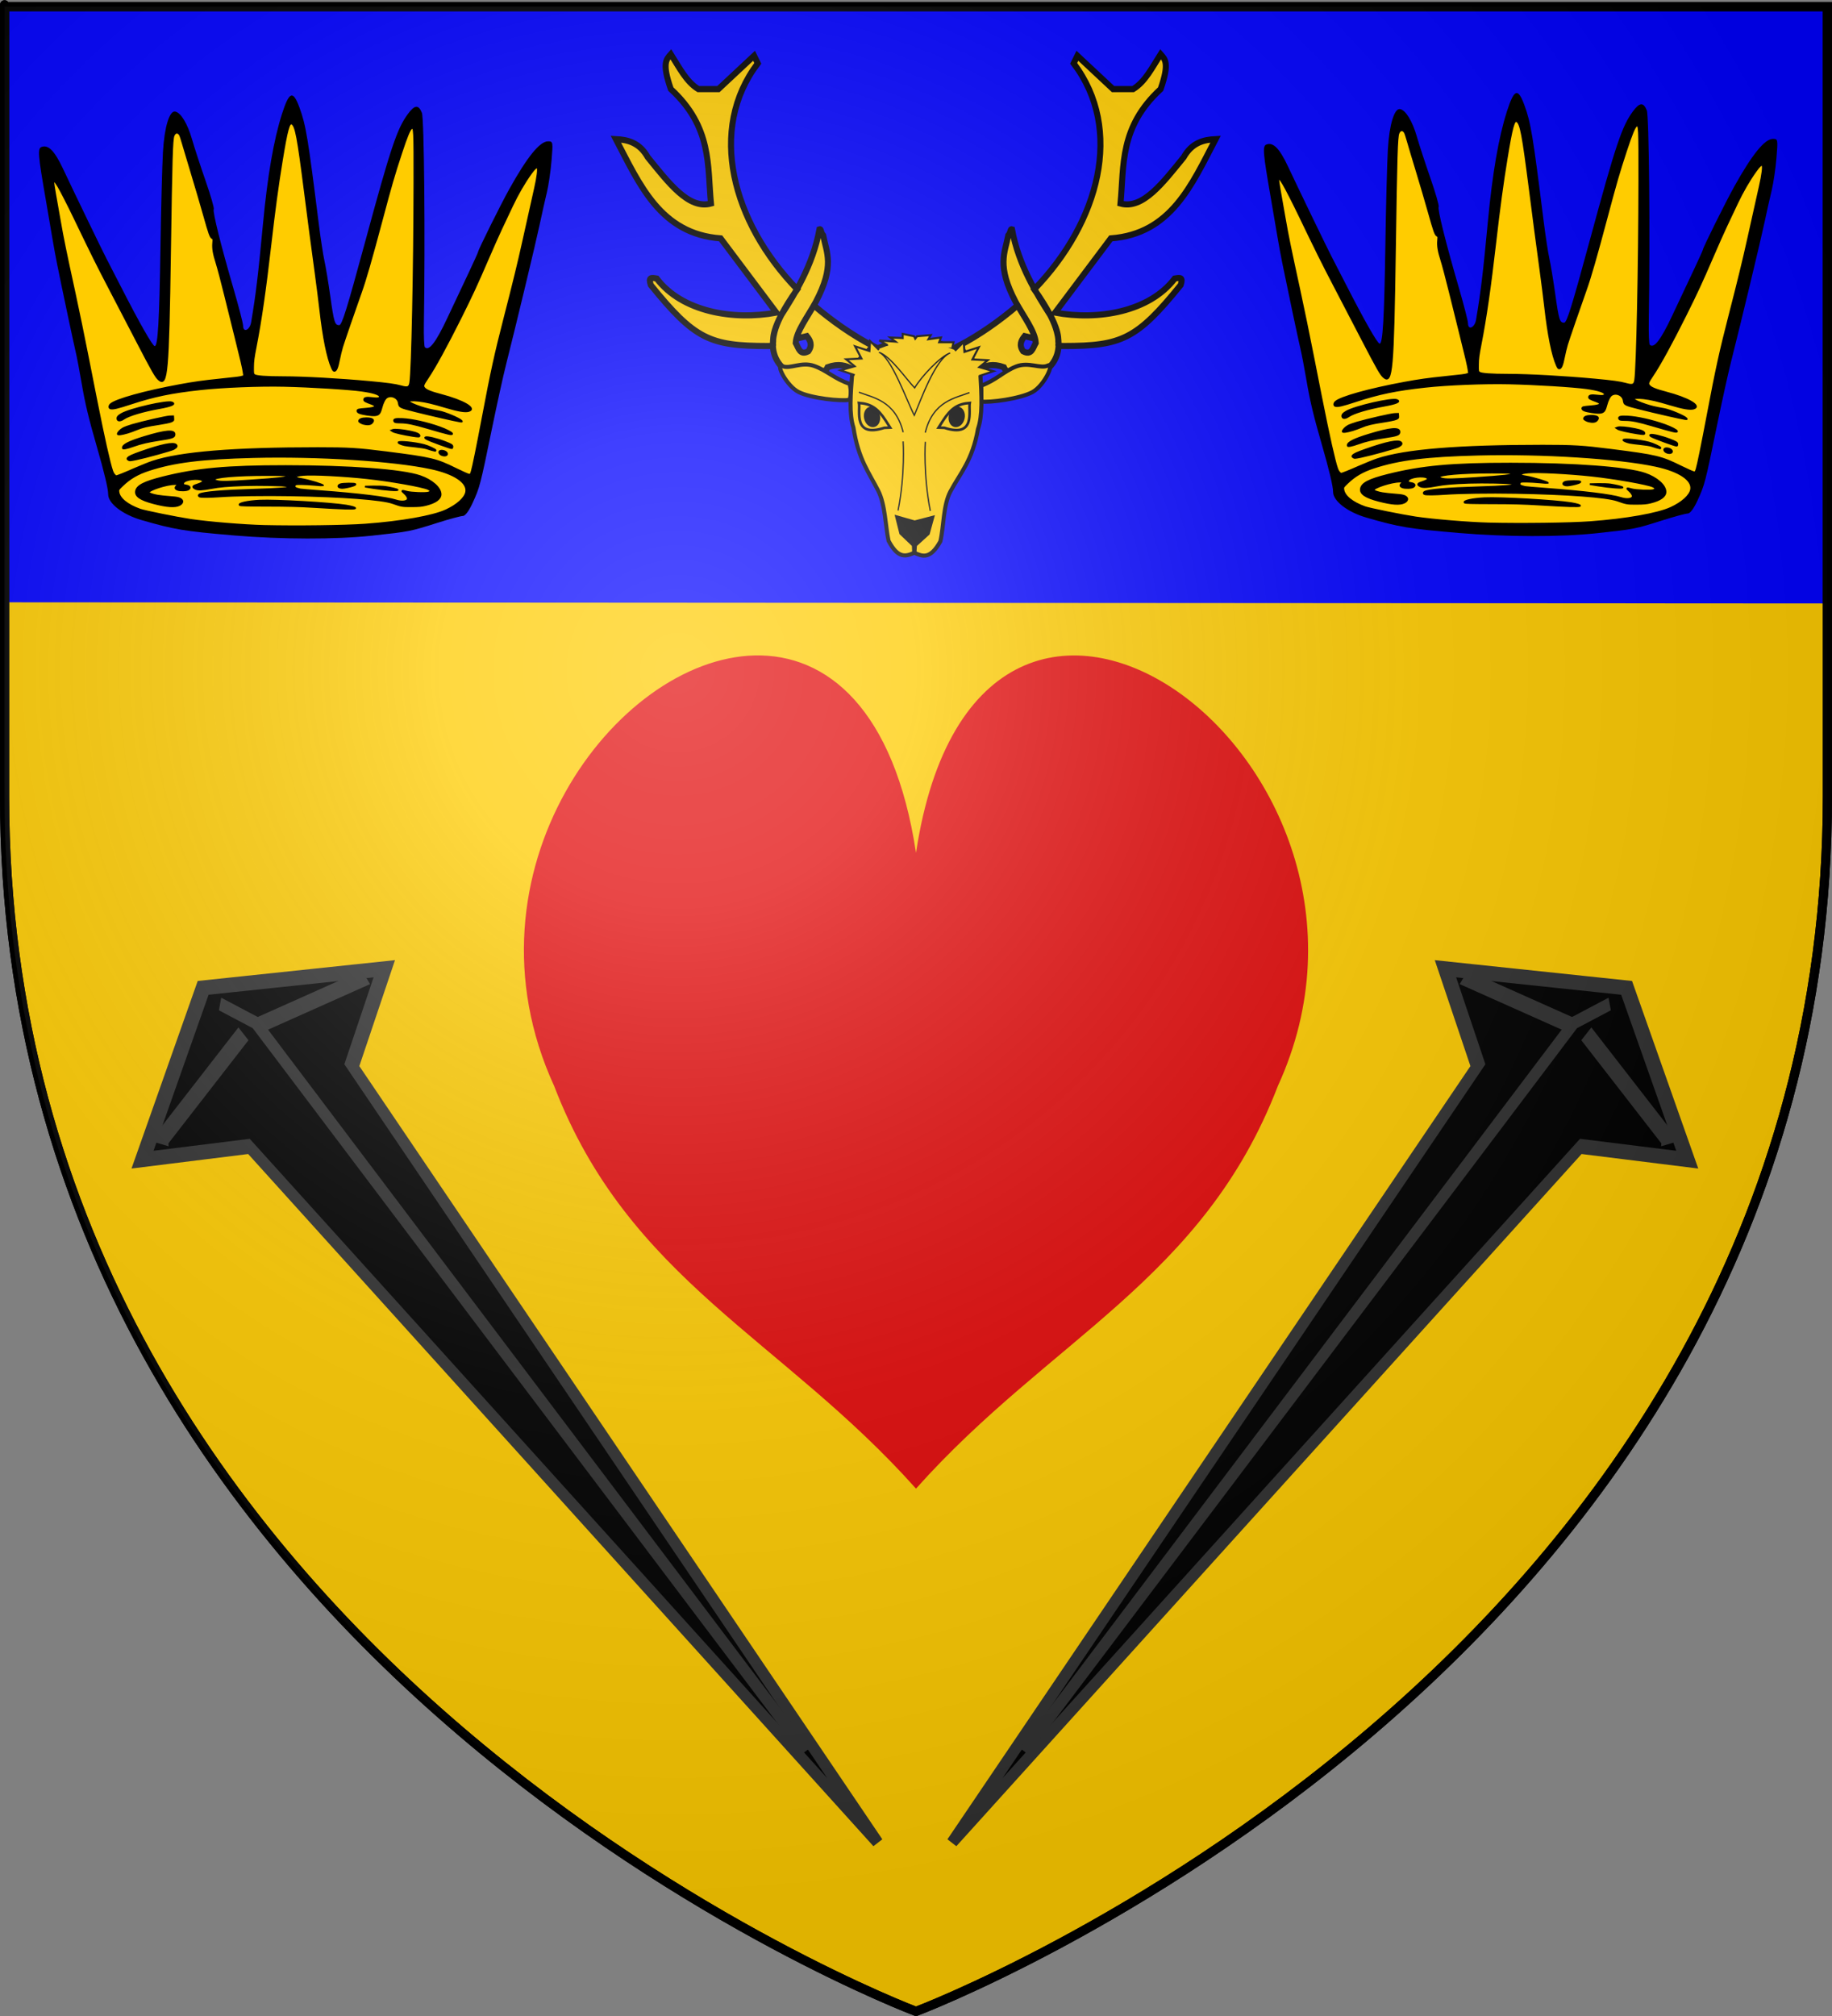 <?xml version="1.0" encoding="UTF-8" standalone="no"?>
<!-- Created with Inkscape (http://www.inkscape.org/) -->
<svg
   xmlns:svg="http://www.w3.org/2000/svg"
   xmlns="http://www.w3.org/2000/svg"
   xmlns:xlink="http://www.w3.org/1999/xlink"
   version="1.0"
   width="600"
   height="660"
   id="svg2">
  <rect width="100%" height="100%" fill="#808080" stroke="none"/>
  <desc
     id="desc4">Flag of Canton of Valais (Wallis)</desc>
  <defs
     id="defs6">
    <linearGradient
       id="linearGradient2893">
      <stop
         id="stop2895"
         style="stop-color:#ffffff;stop-opacity:0.314"
         offset="0" />
      <stop
         id="stop2897"
         style="stop-color:#ffffff;stop-opacity:0.251"
         offset="0.19" />
      <stop
         id="stop2901"
         style="stop-color:#6b6b6b;stop-opacity:0.125"
         offset="0.6" />
      <stop
         id="stop2899"
         style="stop-color:#000000;stop-opacity:0.125"
         offset="1" />
    </linearGradient>
    <radialGradient
       cx="221.445"
       cy="226.331"
       r="300"
       fx="221.445"
       fy="226.331"
       id="radialGradient3417"
       xlink:href="#linearGradient2893"
       gradientUnits="userSpaceOnUse"
       gradientTransform="matrix(1.353,0,0,1.349,-1525.442,-544.287)" />
  </defs>
  <g
     id="layer3"
     style="fill:#ffcc00;fill-opacity:1;display:inline">
    <path
       d="M 300,658.5 C 300,658.5 598.5,546.18 598.5,260.728 C 598.5,-24.723 598.5,2.176 598.5,2.176 L 1.5,2.176 L 1.5,260.728 C 1.5,546.18 300,658.5 300,658.5 z"
       id="path2855"
       style="fill:#ffcc00;fill-opacity:1;fill-rule:evenodd;stroke:none;stroke-width:1px;stroke-linecap:butt;stroke-linejoin:miter;stroke-opacity:1" />
  </g>
  <g
     transform="translate(-995.127,57.553)"
     id="g2766" />
  <path
     d="M 1.23,2.018 L 598.508,1.969 L 598.508,197.561 L 0.958,197.188 C 3.739,197.323 1.342,5.478 1.23,2.018 z"
     id="path2321"
     style="fill:#0000ff;fill-opacity:1;fill-rule:evenodd;stroke:none;stroke-width:1px;stroke-linecap:butt;stroke-linejoin:miter;stroke-opacity:1" />
  <g
     id="layer1">
    <path
       d="M 300,658.5 C 300,658.5 1.5,546.18 1.5,260.728 C 1.5,-24.723 1.5,2.176 1.5,2.176 L 598.5,2.176 L 598.5,260.728 C 598.5,546.18 300,658.5 300,658.5 z"
       id="path1411"
       style="opacity:1;fill:none;fill-opacity:1;fill-rule:evenodd;stroke:#000000;stroke-width:3;stroke-linecap:butt;stroke-linejoin:miter;stroke-miterlimit:4;stroke-dasharray:none;stroke-opacity:1" />
  </g>
  <g
     transform="translate(155.383,-121.802)"
     id="g6729">
    <g
       id="g6709">
      <g
         id="g5820">
        <g
           transform="matrix(0.663,0,0,0.663,44.758,138.065)"
           id="g3352">
          <g
             transform="matrix(0.469,0,0,0.478,-25.557,-141.573)"
             id="g1892"
             style="fill:#ffcc00;fill-opacity:1">
            <path
               d="M 225.07,598.835 C 225.921,596.014 220.806,585.258 250.533,543.76 C 181.861,474.127 156.161,378.625 209,310.294 L 205.086,302.466 L 167.513,336.908 L 146.378,336.908 C 133.719,329.414 126.143,314.294 117.416,300.901 C 112.968,305.913 107.688,309.619 117.416,336.908 C 160.944,376.308 155.852,415.707 159.686,455.107 C 136.108,461.578 114.707,433.224 93.15,407.358 C 84.461,392.239 72.309,389.238 59.491,388.571 C 84.661,435.595 106.35,486.467 169.862,491.114 L 228.57,567.826 C 182.911,576.052 129.127,566.897 102.543,532.601 C 97.09,531.685 93.447,530.868 96.281,539.274 C 142.509,595.377 158.745,602.264 219.017,602.293 C 228.008,602.297 224.318,601.327 225.07,598.835 z M 249.464,594.725 C 252.153,594.123 257.974,592.721 260.663,592.092 C 264.307,596.53 266.829,601.248 262.229,607.747 C 253.27,612.416 251.991,604.284 248.922,599.137 C 249.63,587.159 261.348,572.437 270.057,556.867 C 290.374,519.149 281.358,505.875 277.884,487.983 C 275.015,484.856 275.877,480.996 273.97,481.721 C 266.965,519.251 247.87,548.452 233.853,570.174 C 225.846,585.002 213.694,615.639 246.573,632.796 C 264.995,634.511 278.727,632.876 282.581,624.186 C 293.865,620.144 302.063,622.273 309.195,626.534 L 330.33,602.268 C 308.519,591.183 286.535,575.879 268.705,560.916"
               id="path9932"
               style="fill:#ffcc00;fill-opacity:1;fill-rule:evenodd;stroke:#000000;stroke-width:6.334;stroke-linecap:butt;stroke-linejoin:miter;stroke-miterlimit:4;stroke-dasharray:none;stroke-opacity:1" />
            <path
               d="M 525.636,598.835 C 524.784,596.014 529.899,585.258 500.172,543.76 C 568.845,474.127 594.544,378.625 541.705,310.294 L 545.619,302.466 L 583.192,336.908 L 604.327,336.908 C 616.987,329.414 624.562,314.294 633.289,300.901 C 637.737,305.913 643.017,309.619 633.289,336.908 C 589.761,376.308 594.853,415.707 591.02,455.107 C 614.597,461.578 635.999,433.224 657.555,407.358 C 666.245,392.239 678.396,389.238 691.214,388.571 C 666.044,435.595 644.355,486.467 580.844,491.114 L 522.136,567.826 C 567.794,576.052 621.579,566.897 648.162,532.601 C 653.615,531.685 657.258,530.868 654.424,539.274 C 608.196,595.377 591.96,602.264 531.688,602.293 C 522.698,602.297 526.388,601.327 525.636,598.835 z M 501.241,594.725 C 498.552,594.123 492.732,592.721 490.042,592.092 C 486.398,596.53 483.876,601.248 488.476,607.747 C 497.436,612.416 498.714,604.284 501.784,599.137 C 501.075,587.159 489.357,572.437 480.649,556.867 C 460.332,519.149 469.347,505.875 472.821,487.983 C 475.69,484.856 474.829,480.996 476.735,481.721 C 483.74,519.251 502.835,548.452 516.852,570.174 C 524.859,585.002 537.011,615.639 504.132,632.796 C 485.71,634.511 471.978,632.876 468.124,624.186 C 456.841,620.144 448.642,622.273 441.51,626.534 L 420.375,602.268 C 442.186,591.183 464.17,575.879 482,560.916"
               id="path1890"
               style="fill:#ffcc00;fill-opacity:1;fill-rule:evenodd;stroke:#000000;stroke-width:6.334;stroke-linecap:butt;stroke-linejoin:miter;stroke-miterlimit:4;stroke-dasharray:none;stroke-opacity:1" />
          </g>
          <path
             d="M 117.958,165.062 C 110.366,162.586 106.534,158.343 100.236,156.144 C 93.938,153.945 88.36,157.894 84.651,156.247 C 80.942,154.6 86.613,166.086 92.736,169.105 C 98.859,172.123 113.602,173.704 117.802,172.887 C 119.132,168.689 117.783,165.881 117.958,165.062 z"
             id="path1974"
             style="fill:#ffcc00;fill-opacity:1;fill-rule:evenodd;stroke:#000000;stroke-width:2;stroke-linecap:butt;stroke-linejoin:miter;stroke-opacity:1" />
          <path
             d="M 182.726,165.953 C 190.227,163.214 193.909,158.84 200.126,156.422 C 206.343,154.005 212.056,157.757 215.705,155.981 C 219.354,154.205 214.088,165.883 208.074,169.113 C 202.06,172.344 186.948,174.395 182.722,173.725 C 182.918,169.575 182.929,166.766 182.726,165.953 z"
             id="path1976"
             style="fill:#ffcc00;fill-opacity:1;fill-rule:evenodd;stroke:#000000;stroke-width:2;stroke-linecap:butt;stroke-linejoin:miter;stroke-opacity:1;display:inline" />
          <path
             d="M 148.214,142.881 C 140.862,142.834 134.409,146.038 129.517,147.703 C 125.863,148.52 122.961,151.866 119.248,157.935 C 118.201,170.904 117.568,179.943 119.711,186.591 C 122.127,202.373 127.378,208.731 131.98,217.842 C 135.45,224.711 135.502,235.185 137.05,242.491 C 141.861,251.708 145.838,250.132 149.796,248.409 C 153.714,250.22 157.641,251.884 162.656,242.777 C 164.367,235.507 164.01,224.917 167.632,218.127 C 172.437,209.122 178.471,203.001 181.239,187.278 C 183.529,180.679 183.098,171.628 182.341,158.64 C 178.764,152.489 175.937,149.079 172.302,148.18 C 166.96,146.228 159.704,142.93 151.416,142.932 C 151.096,142.923 148.954,142.886 148.214,142.881 z"
             id="path2114"
             style="fill:#ffcc00;fill-opacity:1;fill-rule:evenodd;stroke:#000000;stroke-width:2;stroke-linecap:butt;stroke-linejoin:miter;stroke-miterlimit:4;stroke-dasharray:none;stroke-opacity:1" />
          <path
             d="M 141.377,231.004 L 143.314,238.696 L 149.536,244.616 L 149.688,248.197 L 149.894,248.2 L 150.126,244.623 L 156.478,238.843 L 158.586,231.196 L 149.956,233.446 L 141.377,231.004 z"
             id="path2116"
             style="fill:#000000;fill-opacity:1;fill-rule:evenodd;stroke:#000000;stroke-width:1.922;stroke-linecap:butt;stroke-linejoin:miter;stroke-miterlimit:4;stroke-dasharray:none;stroke-opacity:1" />
          <path
             d="M 155.183,189.103 C 159.005,173.366 170.291,172.001 177.042,169.329"
             id="path2118"
             style="fill:#ffcc00;fill-opacity:1;fill-rule:evenodd;stroke:#000000;stroke-width:0.641px;stroke-linecap:butt;stroke-linejoin:miter;stroke-opacity:1" />
          <path
             d="M 132.328,149.435 C 138.574,151.932 146.361,174.127 149.782,180.571 C 152.699,173.754 160.122,152.643 167.478,149.774 C 162.74,151.329 153.259,161.39 149.953,166.995 C 145.654,162.554 138.099,151.359 132.328,149.435 z"
             id="path2126"
             style="fill:#ffcc00;fill-opacity:1;fill-rule:evenodd;stroke:#000000;stroke-width:0.641px;stroke-linecap:butt;stroke-linejoin:miter;stroke-opacity:1" />
          <path
             d="M 157.694,227.746 C 154.119,209.761 155.215,193.627 155.215,193.627"
             id="path2128"
             style="fill:#ffcc00;fill-opacity:1;fill-rule:evenodd;stroke:#000000;stroke-width:0.641px;stroke-linecap:butt;stroke-linejoin:miter;stroke-opacity:1" />
          <path
             d="M 144.272,188.916 C 140.45,173.178 129.164,171.814 122.413,169.142"
             id="path1958"
             style="fill:#ffcc00;fill-opacity:1;fill-rule:evenodd;stroke:#000000;stroke-width:0.641px;stroke-linecap:butt;stroke-linejoin:miter;stroke-opacity:1;display:inline" />
          <path
             d="M 141.761,227.558 C 145.335,209.573 144.239,193.439 144.239,193.439"
             id="path1960"
             style="fill:#ffcc00;fill-opacity:1;fill-rule:evenodd;stroke:#000000;stroke-width:0.641px;stroke-linecap:butt;stroke-linejoin:miter;stroke-opacity:1;display:inline" />
          <path
             d="M 132.307,148.238 L 127.951,143.89 L 127.609,148.799 L 120.526,146.494 L 123.675,152.513 L 116.103,152.889 L 120.281,156.325 L 113.325,158.322 L 120.332,160.698"
             id="path1980"
             style="fill:#ffcc00;fill-opacity:1;fill-rule:evenodd;stroke:#000000;stroke-width:1px;stroke-linecap:butt;stroke-linejoin:miter;stroke-opacity:1" />
          <path
             d="M 169.851,148.683 L 174.208,144.335 L 174.55,149.244 L 181.633,146.94 L 178.484,152.959 L 186.056,153.335 L 181.877,156.77 L 188.834,158.767 L 181.827,161.143"
             id="path1984"
             style="fill:#ffcc00;fill-opacity:1;fill-rule:evenodd;stroke:#000000;stroke-width:1px;stroke-linecap:butt;stroke-linejoin:miter;stroke-opacity:1;display:inline" />
          <path
             d="M 136.653,145.952 L 132.517,143.588 L 140.495,144.179 L 137.835,142.111 L 144.041,142.406 L 144.041,140.338 L 149.655,141.52 L 150.246,142.702 L 151.132,141.52 L 157.929,140.929 L 156.747,142.997 L 162.952,142.111 L 162.066,144.475 L 169.157,144.475 L 168.566,147.134"
             id="path1986"
             style="fill:#ffcc00;fill-opacity:1;fill-rule:evenodd;stroke:#000000;stroke-width:1px;stroke-linecap:butt;stroke-linejoin:miter;stroke-opacity:1" />
          <g
             id="g5816"
             style="fill:#ffcc00;fill-opacity:1">
            <path
               d="M 137.856,186.621 L 135.677,183.198 C 131.665,176.973 128.285,174.881 122.449,174.428 C 123.196,178.231 119.323,191.79 134.943,186.734 L 137.856,186.621 z"
               id="path1970"
               style="fill:#ffcc00;fill-opacity:1;fill-rule:evenodd;stroke:#000000;stroke-width:1.281;stroke-linecap:butt;stroke-linejoin:miter;stroke-miterlimit:4;stroke-dasharray:none;stroke-opacity:1" />
            <path
               d="M 125.315,182.121 C 125.881,184.709 127.942,186.457 129.918,186.024 C 131.894,185.59 133.034,183.14 132.464,180.552 C 131.898,177.964 129.837,176.216 127.861,176.649 C 125.885,177.083 124.745,179.533 125.315,182.121 z"
               id="path1972"
               style="fill:#000000;fill-opacity:1;fill-rule:nonzero;stroke:#000000;stroke-width:0.641;stroke-linecap:butt;stroke-linejoin:miter;marker:none;stroke-miterlimit:4;stroke-dasharray:none;stroke-dashoffset:0;stroke-opacity:1;visibility:visible;display:inline;overflow:visible" />
          </g>
          <path
             d="M 161.76,186.621 L 163.939,183.198 C 167.951,176.973 171.331,174.881 177.167,174.428 C 176.42,178.231 180.293,191.79 164.672,186.734 L 161.76,186.621 z"
             id="path4899"
             style="fill:#ffcc00;fill-opacity:1;fill-rule:evenodd;stroke:#000000;stroke-width:1.281;stroke-linecap:butt;stroke-linejoin:miter;stroke-miterlimit:4;stroke-dasharray:none;stroke-opacity:1" />
          <path
             d="M 174.301,182.121 C 173.735,184.709 171.673,186.457 169.698,186.024 C 167.722,185.59 166.582,183.14 167.152,180.552 C 167.718,177.964 169.779,176.216 171.755,176.649 C 173.73,177.083 174.871,179.533 174.301,182.121 z"
             id="path4901"
             style="fill:#000000;fill-opacity:1;fill-rule:nonzero;stroke:#000000;stroke-width:0.641;stroke-linecap:butt;stroke-linejoin:miter;marker:none;stroke-miterlimit:4;stroke-dasharray:none;stroke-dashoffset:0;stroke-opacity:1;visibility:visible;display:inline;overflow:visible" />
        </g>
        <g
           transform="translate(464.25,98.011)"
           id="g3827">
          <g
             transform="translate(865.5,59.797)"
             id="g3780" />
          <path
             d="M -372.567,238.373 C -418.055,239.536 -470.202,309.415 -438.15,379.31 C -413.761,442.856 -363.561,461.914 -319.632,511.14 C -275.704,461.914 -225.504,442.856 -201.115,379.31 C -152.278,272.811 -298.961,166.378 -319.632,302.976 C -326.732,256.004 -348.74,237.764 -372.567,238.373 z"
             id="path11795"
             style="fill:#e20909;fill-opacity:1;fill-rule:evenodd;stroke:none;stroke-width:1.272;stroke-linecap:butt;stroke-linejoin:miter;stroke-miterlimit:4;stroke-dasharray:none;stroke-opacity:1" />
          <g
             transform="matrix(0.869,0,0,0.869,-644.606,360.641)"
             id="g4239">
            <g
               id="layer4"
               style="display:inline">
              <g
                 transform="matrix(0.911,0,0,0.911,-627.184,-136.275)"
                 id="g21407">
                <g
                   transform="matrix(1.68,0,0,1.68,-219.35,-223.793)"
                   id="g19623"
                   style="stroke:#313131;stroke-width:3;stroke-miterlimit:4;stroke-dasharray:none;stroke-opacity:1">
                  <g
                     transform="translate(0.351,0)"
                     id="g2469">
                    <g
                       transform="matrix(0.247,0.143,-0.202,0.349,688.327,108.506)"
                       id="g19607"
                       style="stroke:#313131;stroke-width:8.835;stroke-miterlimit:4;stroke-dasharray:none;stroke-opacity:1;display:inline">
                      <g
                         transform="matrix(1.096,0.112,-0.224,1.096,-186.056,-443.015)"
                         id="g2452">
                        <path
                           d="M 1003.404,238.723 L 1123.404,185.106 L 1243.404,238.723 L 1171.915,269.362 L 1123.404,785.106 L 1069.787,269.362 L 1003.404,238.723 z"
                           id="path19609"
                           style="fill:#000000;fill-opacity:1;fill-rule:evenodd;stroke:#313131;stroke-width:8.835;stroke-linecap:butt;stroke-linejoin:miter;stroke-miterlimit:4;stroke-dasharray:none;stroke-opacity:1" />
                        <path
                           d="M 1018.723,236.17 L 1118.298,218.298 L 1220.426,236.17 L 1217.872,238.723"
                           id="path19611"
                           style="fill:#000000;fill-opacity:1;fill-rule:evenodd;stroke:#313131;stroke-width:8.835;stroke-linecap:butt;stroke-linejoin:miter;stroke-miterlimit:4;stroke-dasharray:none;stroke-opacity:1" />
                        <path
                           d="M 1120.851,197.872 L 1108.085,218.298 L 1123.404,721.277"
                           id="path19613"
                           style="fill:#000000;fill-opacity:1;fill-rule:evenodd;stroke:#313131;stroke-width:8.835;stroke-linecap:butt;stroke-linejoin:miter;stroke-miterlimit:4;stroke-dasharray:none;stroke-opacity:1" />
                      </g>
                    </g>
                    <g
                       transform="matrix(-0.247,0.143,0.202,0.349,879.826,108.506)"
                       id="g2459"
                       style="stroke:#313131;stroke-width:8.835;stroke-miterlimit:4;stroke-dasharray:none;stroke-opacity:1;display:inline">
                      <g
                         transform="matrix(1.096,0.112,-0.224,1.096,-186.056,-443.015)"
                         id="g2461">
                        <path
                           d="M 1003.404,238.723 L 1123.404,185.106 L 1243.404,238.723 L 1171.915,269.362 L 1123.404,785.106 L 1069.787,269.362 L 1003.404,238.723 z"
                           id="path2463"
                           style="fill:#000000;fill-opacity:1;fill-rule:evenodd;stroke:#313131;stroke-width:8.835;stroke-linecap:butt;stroke-linejoin:miter;stroke-miterlimit:4;stroke-dasharray:none;stroke-opacity:1" />
                        <path
                           d="M 1018.723,236.17 L 1118.298,218.298 L 1220.426,236.17 L 1217.872,238.723"
                           id="path2465"
                           style="fill:#000000;fill-opacity:1;fill-rule:evenodd;stroke:#313131;stroke-width:8.835;stroke-linecap:butt;stroke-linejoin:miter;stroke-miterlimit:4;stroke-dasharray:none;stroke-opacity:1" />
                        <path
                           d="M 1120.851,197.872 L 1108.085,218.298 L 1123.404,721.277"
                           id="path2467"
                           style="fill:#000000;fill-opacity:1;fill-rule:evenodd;stroke:#313131;stroke-width:8.835;stroke-linecap:butt;stroke-linejoin:miter;stroke-miterlimit:4;stroke-dasharray:none;stroke-opacity:1" />
                      </g>
                    </g>
                  </g>
                </g>
              </g>
            </g>
          </g>
          <g
             transform="translate(-1257.98,-57.192)"
             id="g3137">
            <g
               transform="translate(12.764,-66.452)"
               id="g3139"
               style="opacity:1;display:inline">
              <g
                 transform="translate(4.102,47.862)"
                 id="g3275">
                <g
                   id="g3142">
                  <g
                     transform="translate(-6.837,-24.615)"
                     id="g6219"
                     style="opacity:1;display:inline">
                    <g
                       transform="translate(894.623,855.667)"
                       id="g5945"
                       style="opacity:1;display:inline">
                      <g
                         id="g5950" />
                      <g
                         transform="translate(-768.54,-49.381)"
                         id="g6207"
                         style="opacity:1;display:inline">
                        <path
                           d="M 802.233,-23.598 C 802.233,-23.598 503.733,-135.918 503.733,-421.37 C 503.733,-706.822 503.733,-679.922 503.733,-679.922 L 1100.733,-679.922 L 1100.733,-421.37 C 1100.733,-135.918 802.233,-23.598 802.233,-23.598 z"
                           id="path6209"
                           style="opacity:1;fill:none;fill-opacity:1;fill-rule:evenodd;stroke:#000000;stroke-width:3;stroke-linecap:butt;stroke-linejoin:miter;stroke-miterlimit:4;stroke-dasharray:none;stroke-opacity:1;display:inline" />
                      </g>
                    </g>
                  </g>
                </g>
                <g
                   transform="translate(2643.753,47.857)"
                   id="g3292"
                   style="opacity:1;display:inline">
                  <g
                     id="g3280" />
                  <g
                     transform="translate(-574.461,510.256)"
                     id="g3282"
                     style="opacity:1;display:inline">
                    <path
                       d="M -1147.812,199.96 C -1147.812,199.96 -849.312,87.64 -849.312,-197.812 C -849.312,-483.263 -849.312,-456.363 -849.312,-456.363 L -1446.312,-456.363 L -1446.312,-197.812 C -1446.312,87.64 -1147.812,199.96 -1147.812,199.96 z"
                       id="path2875"
                       style="opacity:1;fill:url(#radialGradient3417);fill-opacity:1;fill-rule:evenodd;stroke:none;stroke-width:1px;stroke-linecap:butt;stroke-linejoin:miter;stroke-opacity:1;display:inline" />
                  </g>
                </g>
              </g>
            </g>
            <g
               id="g3285"
               style="opacity:0.7" />
          </g>
        </g>
      </g>
    </g>
  </g>
  <g
     transform="matrix(0.659,0,0,0.659,892.824,579.628)"
     id="g2415">
    <g
       transform="translate(704.728,-607.031)"
       id="g4063">
      <g
         transform="translate(-969.38,-488.769)"
         id="g4152">
        <g
           transform="matrix(1.156,0,0,1.156,347.341,575.361)"
           id="g4110">
          <path
             d="M -5.951,-337.921 C -27.182,-339.716 -31.564,-340.445 -45.604,-344.514 C -53.709,-346.863 -59.951,-351.651 -59.951,-355.519 C -59.951,-357.942 -61.643,-365.047 -64.895,-376.28 C -68.401,-388.392 -69.917,-394.756 -71.447,-403.78 C -72.286,-408.73 -73.402,-414.58 -73.926,-416.78 C -74.86,-420.706 -79.676,-443.447 -81.866,-454.28 C -82.478,-457.305 -83.388,-462.255 -83.889,-465.28 C -84.39,-468.305 -85.698,-475.955 -86.796,-482.28 C -90.132,-501.503 -90.35,-504.19 -88.623,-504.853 C -85.726,-505.964 -82.986,-503.194 -79.379,-495.51 C -75.004,-486.188 -62.128,-459.577 -60.639,-456.78 C -60.054,-455.68 -57.274,-450.28 -54.461,-444.78 C -46.479,-429.169 -40.847,-419.28 -39.94,-419.28 C -38.582,-419.28 -37.962,-430.046 -37.466,-462.28 C -37.207,-479.055 -36.73,-497.28 -36.404,-502.78 C -35.771,-513.473 -33.613,-520.559 -31.137,-520.071 C -28.698,-519.59 -25.863,-514.916 -23.914,-508.16 C -22.902,-504.651 -20.277,-496.624 -18.083,-490.321 C -15.888,-484.018 -14.305,-478.517 -14.566,-478.095 C -15.138,-477.17 -11.535,-462.7 -6.013,-443.745 C -3.779,-436.077 -1.951,-429.011 -1.951,-428.042 C -1.951,-424.878 0.931,-426.119 1.506,-429.53 C 3.563,-441.737 4.466,-449.239 6.595,-471.78 C 8.559,-492.588 11.226,-508.015 14.77,-519.067 C 17.884,-528.78 19.506,-529.364 22.291,-521.775 C 25.042,-514.279 25.939,-508.883 30.547,-472.096 C 31.352,-465.669 32.468,-458.371 33.027,-455.877 C 33.586,-453.383 34.713,-446.571 35.532,-440.739 C 37.117,-429.449 37.477,-428.28 39.377,-428.28 C 40.533,-428.28 42.587,-434.89 50.567,-464.28 C 61.528,-504.655 64.214,-512.679 68.892,-519.03 C 71.818,-523.002 73.46,-523.138 74.916,-519.53 C 75.893,-517.111 76.372,-466.114 75.77,-428.576 C 75.689,-423.514 75.879,-419.116 76.193,-418.803 C 77.965,-417.031 80.89,-420.811 85.774,-431.189 C 88.775,-437.564 92.989,-446.501 95.14,-451.049 C 97.29,-455.597 99.049,-459.494 99.049,-459.709 C 99.049,-460.527 108.766,-480.08 112.502,-486.78 C 120.228,-500.637 125.621,-507.28 129.145,-507.28 C 131.278,-507.28 131.318,-507.062 130.652,-499.03 C 130.275,-494.493 129.366,-488.305 128.631,-485.28 C 127.897,-482.255 126.536,-476.18 125.607,-471.78 C 123.952,-463.942 115.346,-428.095 111.082,-411.28 C 109.897,-406.605 107.17,-394.23 105.023,-383.78 C 100.017,-359.416 99.812,-358.627 96.741,-351.918 C 95.16,-348.465 93.535,-346.28 92.547,-346.28 C 91.66,-346.28 86.797,-344.972 81.741,-343.373 C 69.774,-339.589 69.737,-339.581 53.468,-337.821 C 37.905,-336.137 14.697,-336.176 -5.951,-337.921 z M 66.697,-344.156 C 80.684,-346.296 85.451,-347.824 90.745,-351.862 C 96.729,-356.426 94.649,-361.696 85.549,-365.03 C 65.887,-372.233 -9.2,-374.334 -34.262,-368.381 C -44.659,-365.912 -48.356,-364.339 -52.91,-360.447 C -56.105,-357.717 -56.276,-357.288 -55.155,-354.827 C -53.862,-351.991 -47.593,-348.661 -41.791,-347.73 C -39.954,-347.435 -35.301,-346.521 -31.451,-345.698 C -9.25,-340.956 40.66,-340.172 66.697,-344.156 z M 23.549,-350.462 C 15.849,-350.949 6.481,-351.101 2.732,-350.801 C -5.501,-350.14 -5.451,-351.739 2.79,-352.671 C 9.113,-353.387 38.436,-351.737 44.049,-350.35 C 47.416,-349.518 47.359,-349.487 42.549,-349.531 C 39.799,-349.556 31.249,-349.975 23.549,-350.462 z M -41.438,-352.152 C -47.631,-353.846 -49.344,-355.898 -46.962,-358.767 C -45.224,-360.862 -33.894,-363.9 -20.451,-365.877 C 2.024,-369.182 58.515,-367.872 72.902,-363.712 C 79.119,-361.915 83.328,-358.25 82.866,-355.037 C 82.281,-350.976 68.888,-348.76 63.08,-351.764 C 57.485,-354.657 7.544,-356.527 -14.201,-354.657 C -18.487,-354.289 -20.951,-354.448 -20.951,-355.093 C -20.951,-356.334 -10.636,-357.278 6.049,-357.565 C 13.981,-357.702 18.366,-358.146 18.049,-358.78 C 17.308,-360.263 -9.431,-359.971 -15.639,-358.413 C -19.032,-357.561 -21.41,-357.438 -22.514,-358.056 C -23.969,-358.87 -23.84,-359.091 -21.577,-359.659 C -20.133,-360.022 -18.951,-360.76 -18.951,-361.299 C -18.951,-362.381 -23.877,-362.63 -26.369,-361.673 C -28.376,-360.903 -28.431,-359.28 -26.451,-359.28 C -25.626,-359.28 -24.951,-358.83 -24.951,-358.28 C -24.951,-357.73 -26.301,-357.28 -27.951,-357.28 C -30.972,-357.28 -32.021,-358.682 -29.701,-359.618 C -29.014,-359.895 -29.576,-360.151 -30.951,-360.186 C -34.341,-360.273 -42.267,-357.832 -42.687,-356.572 C -43.046,-355.497 -37.619,-354.31 -32.26,-354.291 C -28.722,-354.279 -26.936,-352.537 -29.073,-351.184 C -30.99,-349.97 -34.451,-350.241 -41.438,-352.152 z M 69.049,-353.73 C 69.049,-354.528 68.261,-355.684 67.299,-356.299 C 65.836,-357.234 65.959,-357.301 68.049,-356.704 C 71.876,-355.611 78.521,-355.659 78.78,-356.78 C 79.092,-358.131 75.701,-359.021 61.549,-361.3 C 46.277,-363.759 21.636,-365.039 20.638,-363.425 C 20.189,-362.697 20.772,-362.252 22.24,-362.203 C 23.51,-362.161 26.349,-361.515 28.549,-360.769 L 32.549,-359.411 L 26.299,-359.975 C 21.11,-360.443 20.049,-360.279 20.049,-359.009 C 20.049,-357.788 21.814,-357.386 28.799,-357.016 C 40.749,-356.383 60.109,-354.203 62.549,-353.216 C 65.821,-351.892 69.049,-352.148 69.049,-353.73 z M 54.549,-358.28 L 50.549,-358.996 L 54.549,-359.02 C 56.749,-359.033 59.899,-358.7 61.549,-358.28 L 64.549,-357.517 L 61.549,-357.54 C 59.899,-357.553 56.749,-357.886 54.549,-358.28 z M 39.049,-359.28 C 39.049,-359.83 40.961,-360.235 43.299,-360.18 C 46.909,-360.096 47.173,-359.96 45.049,-359.28 C 41.45,-358.128 39.049,-358.128 39.049,-359.28 z M 7.298,-361.858 C 14.436,-362.266 17.829,-362.826 17.397,-363.526 C 16.684,-364.679 -10.145,-363.911 -13.45,-362.642 C -15.237,-361.957 -15.234,-361.904 -13.378,-361.204 C -12.318,-360.805 -9.651,-360.65 -7.451,-360.861 C -5.251,-361.071 1.386,-361.52 7.298,-361.858 z M -47.777,-366.786 C -38.758,-371.069 -30.143,-372.777 -9.951,-374.285 C 5.715,-375.455 42.18,-375.77 49.549,-374.8 C 51.749,-374.51 55.574,-374.038 58.049,-373.751 C 77.613,-371.482 83.288,-370.11 90.399,-365.93 C 93.066,-364.362 95.58,-363.462 95.986,-363.93 C 96.392,-364.397 97.976,-371.53 99.504,-379.78 C 104.97,-409.273 106.223,-415.047 111.549,-435.28 C 114.516,-446.555 117.892,-460.505 119.05,-466.28 C 120.208,-472.055 122.032,-480.329 123.102,-484.668 C 126.481,-498.357 125.413,-499.74 119.138,-489.805 C 116.889,-486.243 115.049,-483.093 115.049,-482.805 C 115.049,-482.517 113.015,-478.164 110.529,-473.131 C 108.042,-468.098 104.265,-459.66 102.135,-454.38 C 96.323,-439.977 80.372,-408.989 76.226,-404.049 C 74.084,-401.496 75.989,-399.834 82.787,-398.324 C 89.195,-396.9 96.049,-393.766 96.049,-392.26 C 96.049,-390.683 90.913,-391.128 84.962,-393.22 C 77.994,-395.668 69.049,-396.939 69.049,-395.48 C 69.049,-394.402 78.351,-391.298 81.703,-391.258 C 83.632,-391.235 92.049,-387.711 92.049,-386.926 C 92.049,-386.579 74.186,-390.704 66.299,-392.874 C 65.611,-393.063 65.049,-394.079 65.049,-395.132 C 65.049,-397.355 61.28,-398.717 59.415,-397.169 C 58.734,-396.604 57.889,-394.828 57.536,-393.223 C 56.71,-389.463 56.015,-389.102 51.11,-389.886 C 45.89,-390.721 45.851,-392.28 51.049,-392.28 C 55.495,-392.28 56.431,-393.895 52.549,-394.87 C 48.638,-395.851 49.523,-397.601 53.549,-396.846 C 57.521,-396.101 58.446,-397.814 54.799,-399.16 C 50.645,-400.694 28.705,-402.272 10.549,-402.344 C -14.695,-402.444 -37.3,-399.594 -50.177,-394.687 C -57.023,-392.078 -60.513,-391.799 -59.154,-393.968 C -57.304,-396.921 -27.187,-403.801 -11.192,-404.926 C -6.073,-405.286 -1.675,-405.918 -1.42,-406.331 C -1.165,-406.744 -2.357,-412.414 -4.07,-418.931 C -5.783,-425.448 -8.266,-435.505 -9.588,-441.28 C -10.91,-447.055 -12.711,-453.674 -13.591,-455.988 C -14.471,-458.302 -14.993,-461.541 -14.752,-463.185 C -14.51,-464.829 -14.661,-465.96 -15.085,-465.697 C -15.51,-465.435 -16.36,-467.146 -16.974,-469.5 C -18.972,-477.164 -22.012,-487.597 -24.923,-496.78 C -26.492,-501.73 -28.049,-507.018 -28.382,-508.53 C -29.166,-512.08 -31.631,-512.08 -32.346,-508.53 C -32.651,-507.018 -33.14,-486.43 -33.432,-462.78 C -33.93,-422.467 -34.395,-410.254 -35.59,-406.03 C -36.536,-402.689 -38.655,-404.317 -42.099,-411.03 C -44.003,-414.743 -49.204,-424.755 -53.656,-433.28 C -58.109,-441.805 -62.925,-451.03 -64.359,-453.78 C -65.793,-456.53 -70.317,-465.868 -74.412,-474.53 C -78.508,-483.193 -82.36,-490.28 -82.972,-490.28 C -83.585,-490.28 -83.859,-489.493 -83.581,-488.53 C -83.303,-487.568 -82.377,-482.28 -81.524,-476.78 C -80.671,-471.28 -78.602,-460.705 -76.926,-453.28 C -72.686,-434.499 -70.581,-424.362 -66.961,-405.28 C -63.95,-389.404 -60.874,-374.923 -58.838,-367.03 C -58.306,-364.968 -57.261,-363.28 -56.515,-363.28 C -55.769,-363.28 -51.837,-364.858 -47.777,-366.786 z M -51.47,-371.249 C -50.771,-372.381 -35.733,-377.28 -32.959,-377.28 C -29.207,-377.28 -29.986,-375.349 -34.171,-374.273 C -36.525,-373.667 -40.77,-372.521 -43.605,-371.726 C -49.596,-370.045 -52.316,-369.881 -51.47,-371.249 z M 82.549,-373.28 C 82.209,-373.83 82.606,-374.28 83.431,-374.28 C 84.256,-374.28 85.209,-373.83 85.549,-373.28 C 85.889,-372.73 85.492,-372.28 84.667,-372.28 C 83.842,-372.28 82.889,-372.73 82.549,-373.28 z M 77.549,-375.28 C 76.449,-375.753 73.749,-376.203 71.549,-376.28 C 69.349,-376.357 66.649,-376.847 65.549,-377.367 C 62.094,-379.002 74.212,-377.638 78.071,-375.957 C 79.984,-375.125 81.099,-374.438 80.549,-374.432 C 79.999,-374.426 78.649,-374.807 77.549,-375.28 z M -53.072,-376.635 C -51.861,-378.094 -39.369,-382.024 -34.451,-382.494 C -32.324,-382.697 -31.451,-382.344 -31.451,-381.28 C -31.451,-380.176 -33.145,-379.593 -37.866,-379.073 C -41.395,-378.684 -46.016,-377.671 -48.136,-376.823 C -53.035,-374.863 -54.592,-374.804 -53.072,-376.635 z M 81.725,-377.498 C 78.522,-378.581 76.127,-379.691 76.401,-379.966 C 77.209,-380.773 88.049,-377.317 88.049,-376.252 C 88.049,-375.718 87.936,-375.336 87.799,-375.405 C 87.661,-375.474 84.928,-376.416 81.725,-377.498 z M 67.701,-381.329 C 65.035,-381.776 62.56,-382.456 62.201,-382.84 C 61.083,-384.035 72.101,-382.628 73.308,-381.421 C 74.562,-380.167 74.621,-380.168 67.701,-381.329 z M -55.063,-382.646 C -53.689,-384.301 -51.514,-385.032 -39.887,-387.747 C -31.901,-389.612 -31.951,-389.611 -31.951,-387.897 C -31.951,-386.935 -33.888,-386.306 -38.295,-385.834 C -41.785,-385.46 -45.805,-384.55 -47.228,-383.812 C -48.652,-383.073 -51.3,-382.143 -53.114,-381.744 C -56.082,-381.093 -56.277,-381.183 -55.063,-382.646 z M 77.077,-384.307 C 71.841,-385.91 66.587,-386.951 65.327,-386.635 C 63.868,-386.269 63.049,-386.512 63.049,-387.311 C 63.049,-389.648 81.661,-385.743 87.049,-382.276 C 89.418,-380.751 87.239,-381.195 77.077,-384.307 z M 49.799,-385.976 C 46.917,-386.719 47.821,-388.28 51.132,-388.28 C 53.068,-388.28 54.068,-387.838 53.82,-387.093 C 53.35,-385.684 52.185,-385.361 49.799,-385.976 z M -55.951,-388.331 C -55.951,-390.27 -47.518,-393.021 -35.701,-394.936 C -33.457,-395.3 -31.951,-395.141 -31.951,-394.541 C -31.951,-393.989 -34.314,-393.238 -37.201,-392.872 C -42.961,-392.142 -51.904,-389.539 -53.401,-388.157 C -54.691,-386.966 -55.951,-387.052 -55.951,-388.331 z M 69.692,-402.045 C 70.511,-402.572 71.044,-418.414 71.576,-458.03 C 72.219,-505.999 72.126,-513.28 70.865,-513.28 C 69.94,-513.28 68.584,-510.65 67.126,-506.03 C 65.868,-502.043 64.228,-496.98 63.482,-494.78 C 62.735,-492.58 60.707,-485.38 58.974,-478.78 C 52.558,-454.345 51.126,-449.454 46.814,-437.253 C 40.044,-418.097 39.714,-417.052 39.112,-412.862 C 38.802,-410.706 38.049,-408.777 37.439,-408.575 C 35.889,-408.061 32.549,-421.951 31.499,-433.28 C 31.167,-436.855 30.249,-444.28 29.458,-449.78 C 27.894,-460.658 26.941,-467.884 24.448,-487.78 C 21.676,-509.896 20.704,-514.723 18.952,-515.06 C 17.661,-515.309 16.972,-513.08 15.247,-503.073 C 13.082,-490.511 11.118,-475.952 9.069,-457.28 C 7.596,-443.853 4.277,-421.844 3.02,-417.164 C 2.486,-415.175 2.049,-411.913 2.049,-409.914 C 2.049,-405.707 0.935,-405.992 18.049,-405.827 C 31.34,-405.7 60.146,-403.509 64.549,-402.291 C 68.509,-401.195 68.378,-401.201 69.692,-402.045 z"
             transform="translate(-610.447,256.306)"
             id="path4112"
             style="fill:#000000" />
          <path
             d="M 7.034,-342.016 C -1.594,-342.225 -17.061,-343.502 -24.523,-344.62 C -30.337,-345.491 -44.266,-348.311 -46.242,-349.016 C -51.723,-350.973 -55.152,-353.771 -55.531,-356.596 C -55.666,-357.602 -55.648,-357.632 -53.853,-359.363 C -50.645,-362.459 -47.27,-364.431 -42.539,-365.973 C -31.524,-369.564 -19.894,-371.01 2.565,-371.579 C 29.926,-372.272 62.616,-370.2 78.734,-366.751 C 88.898,-364.577 94.699,-360.692 93.94,-356.568 C 93.464,-353.981 90.123,-350.959 85.251,-348.709 C 79.661,-346.126 65.934,-343.7 50.562,-342.579 C 41.91,-341.948 20.981,-341.677 7.034,-342.016 z M 46.181,-349.561 C 46.574,-349.809 44.798,-350.362 42.34,-350.756 C 35.448,-351.859 12.001,-353.197 5.221,-352.874 C 0.005,-352.625 -4.137,-351.711 -3.398,-350.972 C -3.177,-350.751 -0.266,-350.674 8.434,-350.662 C 17.345,-350.649 21.954,-350.524 28.677,-350.115 C 40.921,-349.369 45.642,-349.219 46.181,-349.561 L 46.181,-349.561 z M -29.303,-351.001 C -28.181,-351.574 -27.752,-352.464 -28.287,-353.109 C -28.973,-353.936 -30.049,-354.222 -33.317,-354.445 C -35.13,-354.569 -37.56,-354.831 -38.717,-355.027 C -40.696,-355.362 -42.539,-356.005 -42.539,-356.362 C -42.539,-357.484 -34.807,-359.981 -31.329,-359.981 L -29.671,-359.982 L -30.423,-359.279 C -31.3,-358.459 -31.224,-357.985 -30.144,-357.538 C -29.085,-357.099 -26.228,-357.179 -25.482,-357.668 C -24.384,-358.387 -24.834,-359.126 -26.535,-359.398 C -27.693,-359.583 -27.887,-359.772 -27.658,-360.492 C -27.184,-361.985 -21.017,-362.775 -19.417,-361.547 C -18.976,-361.208 -18.981,-361.181 -19.566,-360.711 C -19.898,-360.444 -20.911,-360.001 -21.817,-359.726 C -23.706,-359.154 -23.873,-358.702 -22.467,-357.97 C -21.449,-357.44 -19.347,-357.531 -15.576,-358.266 C -12.202,-358.923 -8.587,-359.234 -1.429,-359.483 C 4.485,-359.688 15.804,-359.468 16.828,-359.128 C 17.094,-359.04 17.475,-358.913 17.675,-358.846 C 19.134,-358.355 13.628,-357.89 2.44,-357.557 C -10.665,-357.168 -18.976,-356.462 -20.585,-355.601 C -21.183,-355.281 -21.125,-354.747 -20.473,-354.572 C -19.652,-354.352 -15.997,-354.397 -12.069,-354.675 C -5.412,-355.146 7.103,-355.331 18.597,-355.129 C 40.731,-354.74 57.727,-353.467 62.29,-351.856 C 66.209,-350.472 66.449,-350.431 70.512,-350.446 C 73.658,-350.457 74.79,-350.56 76.564,-350.996 C 80.765,-352.029 82.966,-353.608 82.966,-355.588 C 82.966,-358.351 79.247,-361.65 74.163,-363.398 C 66.467,-366.043 43.907,-367.737 16.334,-367.738 C -8.934,-367.74 -21.878,-366.549 -36.506,-362.876 C -44.442,-360.884 -47.559,-359.287 -47.989,-356.993 C -48.397,-354.817 -46.096,-353.24 -40.327,-351.742 C -34.637,-350.264 -31.198,-350.033 -29.303,-351.001 L -29.303,-351.001 z"
             transform="translate(-610.447,256.306)"
             id="path4114"
             style="opacity:1;fill:#ffcc00;fill-opacity:1;stroke:#000000;stroke-width:0.725;stroke-miterlimit:4;stroke-dasharray:none;stroke-opacity:1" />
          <path
             d="M 63.741,-352.98 C 59.759,-354.267 47.794,-355.728 31.183,-356.957 C 26.842,-357.278 22.979,-357.61 22.599,-357.695 C 20.357,-358.194 19.854,-358.6 20.344,-359.515 C 20.566,-359.93 20.867,-359.981 23.064,-359.974 C 24.422,-359.969 27.057,-359.818 28.919,-359.637 C 30.781,-359.456 32.344,-359.344 32.391,-359.389 C 32.726,-359.701 25.869,-361.759 23.115,-362.172 C 19.508,-362.713 19.891,-363.554 23.91,-363.916 C 28.031,-364.286 41.336,-363.607 51.408,-362.511 C 61.319,-361.433 75.241,-358.97 77.539,-357.888 C 78.817,-357.286 78.891,-356.725 77.741,-356.346 C 76.533,-355.947 70.264,-356.184 68.457,-356.697 C 66.275,-357.316 65.997,-357.207 67.194,-356.203 C 68.371,-355.216 69.03,-354.116 68.827,-353.477 C 68.492,-352.422 66.171,-352.195 63.741,-352.98 L 63.741,-352.98 z M 64.455,-357.53 C 64.158,-357.799 61.58,-358.414 59.267,-358.768 C 58.27,-358.92 55.876,-359.011 53.947,-358.969 L 50.441,-358.893 L 53.947,-358.313 C 58.88,-357.498 64.992,-357.042 64.455,-357.53 L 64.455,-357.53 z M 43.015,-358.674 C 45.257,-359.137 46.541,-359.641 46.333,-359.977 C 46.12,-360.321 40.971,-360.265 39.925,-359.907 C 38.908,-359.56 38.682,-358.865 39.481,-358.545 C 40.294,-358.219 40.924,-358.242 43.015,-358.674 L 43.015,-358.674 z"
             transform="translate(-610.447,256.306)"
             id="path4116"
             style="opacity:1;fill:#ffcc00;fill-opacity:1;stroke:#000000;stroke-width:0.725;stroke-miterlimit:4;stroke-dasharray:none;stroke-opacity:1" />
          <path
             d="M -13.339,-361.336 C -13.971,-361.53 -14.487,-361.781 -14.487,-361.894 C -14.487,-363.017 -4.728,-363.861 8.246,-363.862 C 15.343,-363.862 17.191,-363.759 17.191,-363.366 C 17.191,-362.797 13.315,-362.353 1.346,-361.55 C -8.776,-360.87 -11.687,-360.828 -13.339,-361.336 z"
             transform="translate(-610.447,256.306)"
             id="path4118"
             style="opacity:1;fill:#ffcc00;fill-opacity:1;stroke:#000000;stroke-width:0.725;stroke-miterlimit:4;stroke-dasharray:none;stroke-opacity:1" />
          <path
             d="M -57.236,-363.914 C -57.975,-364.701 -58.363,-365.756 -59.335,-369.616 C -61.188,-376.972 -63.424,-387.711 -68.534,-413.786 C -70.202,-422.298 -72.812,-434.976 -74.334,-441.958 C -78.325,-460.273 -79.384,-465.442 -80.753,-473.291 C -81.425,-477.139 -82.342,-482.341 -82.791,-484.852 C -83.241,-487.363 -83.552,-489.567 -83.482,-489.749 C -83.189,-490.512 -82.806,-490.164 -81.387,-487.848 C -80.391,-486.222 -77.228,-480.055 -74.718,-474.846 C -66.799,-458.409 -64.735,-454.254 -59.58,-444.377 C -56.491,-438.458 -51.054,-428.011 -47.498,-421.162 C -40.925,-408.5 -39.466,-405.954 -38.158,-404.852 C -34.636,-401.889 -34.111,-407.854 -33.346,-459.611 C -32.748,-499.992 -32.502,-508.091 -31.825,-509.713 C -31.178,-511.262 -29.999,-511.424 -29.135,-510.083 C -28.945,-509.788 -28.395,-508.138 -27.912,-506.416 C -27.43,-504.694 -25.689,-498.873 -24.043,-493.479 C -22.398,-488.085 -20.064,-480.15 -18.856,-475.844 C -16.475,-467.354 -16.022,-466.09 -15.205,-465.652 C -14.7,-465.382 -14.677,-465.257 -14.826,-463.608 C -15.041,-461.243 -14.654,-458.954 -13.354,-454.896 C -12.758,-453.034 -11.132,-446.886 -9.741,-441.233 C -8.351,-435.58 -6.354,-427.528 -5.303,-423.338 C -2.861,-413.599 -1.966,-409.751 -1.713,-407.903 L -1.511,-406.422 L -2.256,-406.195 C -3.384,-405.851 -4.126,-405.756 -11.707,-404.973 C -19.216,-404.197 -22.919,-403.678 -29.238,-402.516 C -44.242,-399.755 -56.786,-396.27 -58.917,-394.268 C -59.612,-393.615 -59.638,-392.714 -58.968,-392.502 C -58.001,-392.195 -55.896,-392.689 -50.156,-394.571 C -40.209,-397.831 -32.812,-399.361 -20.412,-400.721 C -10.747,-401.781 4.997,-402.416 15.619,-402.174 C 27.208,-401.91 43.376,-400.915 49.111,-400.113 C 54.008,-399.428 56.849,-398.499 56.849,-397.583 C 56.849,-396.849 55.925,-396.673 53.599,-396.966 C 51.074,-397.284 50.078,-397.08 50.078,-396.247 C 50.078,-395.733 50.634,-395.422 53.263,-394.464 C 55.938,-393.49 55.068,-392.69 50.998,-392.38 C 49.495,-392.266 48.02,-392.099 47.721,-392.009 C 46.875,-391.755 47.032,-390.97 48.01,-390.562 C 49.304,-390.021 53.2,-389.424 54.653,-389.543 C 56.312,-389.68 56.862,-390.268 57.458,-392.541 C 58.107,-395.02 58.962,-396.706 59.839,-397.241 C 61.816,-398.446 64.629,-397.152 64.97,-394.88 C 65.248,-393.022 65.323,-392.984 72.089,-391.279 C 78.378,-389.695 89.226,-387.214 91.188,-386.912 C 92.203,-386.756 92.253,-386.773 91.928,-387.166 C 91.144,-388.116 84.899,-390.748 82.374,-391.193 C 78.455,-391.883 76.949,-392.236 74.557,-393.023 C 71.677,-393.97 69.39,-395.016 69.247,-395.452 C 69.092,-395.924 71.109,-396.079 73.554,-395.781 C 76.731,-395.395 79.443,-394.759 84.995,-393.098 C 90.516,-391.447 93.533,-390.933 95.045,-391.386 C 98.54,-392.433 92.747,-395.812 83.16,-398.317 C 78.723,-399.476 76.713,-400.301 75.945,-401.277 C 75.261,-402.146 75.42,-402.616 77.385,-405.533 C 80.556,-410.241 85.535,-419.334 91.635,-431.56 C 96.457,-441.226 98.576,-445.802 103.169,-456.468 C 105.202,-461.189 107.841,-467.12 109.034,-469.647 C 110.227,-472.174 112.336,-476.635 113.72,-479.561 C 116.155,-484.707 118.947,-489.51 121.841,-493.536 C 123.299,-495.563 124.105,-496.286 124.582,-495.991 C 125.092,-495.676 124.635,-491.903 123.47,-486.816 C 122.358,-481.96 121.71,-479.052 118.349,-463.843 C 116.446,-455.228 114.25,-446.23 110.424,-431.375 C 106.436,-415.891 104.807,-408.465 101.126,-389 C 98.629,-375.795 96.889,-367.253 96.322,-365.423 C 95.897,-364.051 95.834,-363.975 95.162,-364.034 C 94.772,-364.068 92.276,-365.171 89.616,-366.486 C 81.092,-370.697 79.063,-371.183 59.741,-373.638 C 47.325,-375.216 43.468,-375.452 30.128,-375.45 C -6.125,-375.446 -28.951,-373.579 -40.852,-369.642 C -42.417,-369.125 -45.964,-367.705 -48.735,-366.486 C -53.241,-364.504 -56.094,-363.367 -56.56,-363.367 C -56.649,-363.367 -56.953,-363.613 -57.236,-363.914 L -57.236,-363.914 z M -47.897,-370.616 C -43.935,-371.426 -32.798,-374.495 -31.8,-375.052 C -30.512,-375.77 -30.21,-376.292 -30.764,-376.844 C -31.88,-377.954 -36.953,-376.928 -45.851,-373.791 C -49.589,-372.473 -50.976,-371.841 -51.493,-371.218 C -51.786,-370.864 -51.77,-370.767 -51.37,-370.475 C -50.78,-370.043 -50.677,-370.047 -47.897,-370.616 L -47.897,-370.616 z M 85.669,-372.636 C 86.109,-373.323 84.887,-374.283 83.524,-374.322 C 82.52,-374.351 82.12,-373.86 82.578,-373.162 C 83.183,-372.24 85.196,-371.898 85.669,-372.636 L 85.669,-372.636 z M 80.789,-374.503 C 80.789,-374.856 77.585,-376.332 75.832,-376.786 C 71.832,-377.823 64.829,-378.509 64.829,-377.864 C 64.829,-377.558 66.09,-377.008 67.528,-376.686 C 68.105,-376.557 70.21,-376.288 72.205,-376.088 C 74.2,-375.888 76.322,-375.549 76.92,-375.334 C 77.981,-374.953 80.245,-374.297 80.608,-374.265 C 80.708,-374.256 80.789,-374.363 80.789,-374.503 L 80.789,-374.503 z M -49.108,-376.341 C -45.971,-377.477 -42.738,-378.234 -37.944,-378.954 C -32.234,-379.811 -31.415,-380.114 -31.415,-381.37 C -31.415,-383.334 -35.329,-382.985 -44.49,-380.202 C -50.816,-378.28 -53.662,-376.864 -53.662,-375.639 C -53.662,-375.208 -53.553,-375.178 -52.553,-375.328 C -51.944,-375.419 -50.393,-375.875 -49.108,-376.341 L -49.108,-376.341 z M 88.044,-376.071 C 88.044,-376.739 87.585,-377.022 84.721,-378.126 C 81.299,-379.444 77.048,-380.444 76.457,-380.07 C 76.187,-379.9 76.28,-379.752 76.888,-379.382 C 78.077,-378.659 87.544,-375.213 87.863,-375.388 C 87.962,-375.442 88.044,-375.749 88.044,-376.071 L 88.044,-376.071 z M 73.898,-380.755 C 73.898,-381.44 72.607,-382.024 69.868,-382.58 C 66.505,-383.263 63.232,-383.559 62.423,-383.253 L 61.831,-383.029 L 62.456,-382.62 C 63.119,-382.185 67.064,-381.282 70.875,-380.692 C 73.506,-380.285 73.898,-380.293 73.898,-380.755 L 73.898,-380.755 z M -51.569,-382.083 C -50.521,-382.397 -48.862,-382.995 -47.882,-383.412 C -45.44,-384.451 -43.149,-385.001 -38.185,-385.742 C -35.858,-386.089 -33.485,-386.58 -32.911,-386.833 C -31.919,-387.271 -31.872,-387.338 -31.944,-388.207 L -32.019,-389.121 L -33.502,-389.065 C -35.031,-389.008 -44.978,-386.739 -49.672,-385.376 C -51.135,-384.952 -52.862,-384.317 -53.51,-383.967 C -54.676,-383.336 -55.839,-382.109 -55.839,-381.51 C -55.839,-381.094 -54.087,-381.33 -51.569,-382.083 L -51.569,-382.083 z M 87.919,-381.628 C 87.911,-382.079 85.342,-383.403 82.558,-384.391 C 77.04,-386.349 70.827,-387.741 66.629,-387.96 C 63.399,-388.129 62.492,-387.835 63.131,-386.825 C 63.306,-386.547 63.908,-386.458 65.727,-386.44 C 68.516,-386.413 71.199,-385.87 77.162,-384.126 C 86.575,-381.374 87.929,-381.06 87.919,-381.628 L 87.919,-381.628 z M 53.354,-386.208 C 54.656,-387.51 53.792,-388.274 51.018,-388.274 C 49.061,-388.274 47.923,-387.812 47.906,-387.01 C 47.9,-386.725 49.062,-386.049 49.903,-385.849 C 51.552,-385.457 52.725,-385.579 53.354,-386.208 L 53.354,-386.208 z M -53.266,-388.056 C -51.107,-389.541 -45.062,-391.344 -37.983,-392.613 C -32.642,-393.571 -30.812,-394.396 -32.544,-395.065 C -34.688,-395.892 -50.53,-392.269 -54.267,-390.096 C -55.679,-389.275 -56.168,-388.656 -55.984,-387.921 C -55.764,-387.045 -54.656,-387.099 -53.266,-388.056 L -53.266,-388.056 z"
             transform="translate(-610.447,256.306)"
             id="path4120"
             style="opacity:1;fill:#ffcc00;fill-opacity:1;stroke:#000000;stroke-width:0.725;stroke-miterlimit:4;stroke-dasharray:none;stroke-opacity:1" />
          <path
             d="M 65.797,-402.057 C 63.543,-402.7 59.927,-403.194 52.491,-403.877 C 39.328,-405.085 24.262,-405.923 15.498,-405.934 C 7.909,-405.944 3.735,-406.251 2.928,-406.859 C 2.332,-407.308 2.32,-407.38 2.348,-410.31 C 2.373,-412.797 2.565,-414.264 3.486,-418.986 C 5.698,-430.328 7.558,-443.222 9.818,-462.876 C 11.519,-477.658 12.936,-488.13 14.673,-498.743 C 16.903,-512.368 17.8,-515.636 19.085,-514.827 C 20.706,-513.808 21.582,-509.181 24.568,-485.849 C 26.616,-469.853 27.223,-465.249 29.158,-451.027 C 29.899,-445.574 30.831,-438.228 31.228,-434.704 C 32.542,-423.029 34.322,-414.221 36.227,-409.966 C 36.734,-408.834 36.953,-408.578 37.361,-408.636 C 38.11,-408.743 38.655,-410.088 39.317,-413.462 C 39.638,-415.104 40.23,-417.548 40.631,-418.895 C 41.222,-420.882 46.272,-435.551 48.745,-442.465 C 50.644,-447.776 53.138,-456.431 57.726,-473.637 C 61.737,-488.678 62.935,-492.8 66.021,-502.172 C 68.408,-509.424 69.639,-512.395 70.469,-512.913 C 71.652,-513.65 71.725,-512.222 71.687,-489.234 C 71.625,-452.191 70.724,-409.021 69.902,-403.663 C 69.566,-401.479 68.832,-401.192 65.797,-402.057 L 65.797,-402.057 z"
             transform="translate(-610.447,256.306)"
             id="path4122"
             style="opacity:1;fill:#ffcc00;fill-opacity:1;stroke:#000000;stroke-width:0.725;stroke-miterlimit:4;stroke-dasharray:none;stroke-opacity:1" />
        </g>
        <g
           transform="matrix(1.156,0,0,1.156,-261.416,576.579)"
           id="g4124">
          <path
             d="M -5.951,-337.921 C -27.182,-339.716 -31.564,-340.445 -45.604,-344.514 C -53.709,-346.863 -59.951,-351.651 -59.951,-355.519 C -59.951,-357.942 -61.643,-365.047 -64.895,-376.28 C -68.401,-388.392 -69.917,-394.756 -71.447,-403.78 C -72.286,-408.73 -73.402,-414.58 -73.926,-416.78 C -74.86,-420.706 -79.676,-443.447 -81.866,-454.28 C -82.478,-457.305 -83.388,-462.255 -83.889,-465.28 C -84.39,-468.305 -85.698,-475.955 -86.796,-482.28 C -90.132,-501.503 -90.35,-504.19 -88.623,-504.853 C -85.726,-505.964 -82.986,-503.194 -79.379,-495.51 C -75.004,-486.188 -62.128,-459.577 -60.639,-456.78 C -60.054,-455.68 -57.274,-450.28 -54.461,-444.78 C -46.479,-429.169 -40.847,-419.28 -39.94,-419.28 C -38.582,-419.28 -37.962,-430.046 -37.466,-462.28 C -37.207,-479.055 -36.73,-497.28 -36.404,-502.78 C -35.771,-513.473 -33.613,-520.559 -31.137,-520.071 C -28.698,-519.59 -25.863,-514.916 -23.914,-508.16 C -22.902,-504.651 -20.277,-496.624 -18.083,-490.321 C -15.888,-484.018 -14.305,-478.517 -14.566,-478.095 C -15.138,-477.17 -11.535,-462.7 -6.013,-443.745 C -3.779,-436.077 -1.951,-429.011 -1.951,-428.042 C -1.951,-424.878 0.931,-426.119 1.506,-429.53 C 3.563,-441.737 4.466,-449.239 6.595,-471.78 C 8.559,-492.588 11.226,-508.015 14.77,-519.067 C 17.884,-528.78 19.506,-529.364 22.291,-521.775 C 25.042,-514.279 25.939,-508.883 30.547,-472.096 C 31.352,-465.669 32.468,-458.371 33.027,-455.877 C 33.586,-453.383 34.713,-446.571 35.532,-440.739 C 37.117,-429.449 37.477,-428.28 39.377,-428.28 C 40.533,-428.28 42.587,-434.89 50.567,-464.28 C 61.528,-504.655 64.214,-512.679 68.892,-519.03 C 71.818,-523.002 73.46,-523.138 74.916,-519.53 C 75.893,-517.111 76.372,-466.114 75.77,-428.576 C 75.689,-423.514 75.879,-419.116 76.193,-418.803 C 77.965,-417.031 80.89,-420.811 85.774,-431.189 C 88.775,-437.564 92.989,-446.501 95.14,-451.049 C 97.29,-455.597 99.049,-459.494 99.049,-459.709 C 99.049,-460.527 108.766,-480.08 112.502,-486.78 C 120.228,-500.637 125.621,-507.28 129.145,-507.28 C 131.278,-507.28 131.318,-507.062 130.652,-499.03 C 130.275,-494.493 129.366,-488.305 128.631,-485.28 C 127.897,-482.255 126.536,-476.18 125.607,-471.78 C 123.952,-463.942 115.346,-428.095 111.082,-411.28 C 109.897,-406.605 107.17,-394.23 105.023,-383.78 C 100.017,-359.416 99.812,-358.627 96.741,-351.918 C 95.16,-348.465 93.535,-346.28 92.547,-346.28 C 91.66,-346.28 86.797,-344.972 81.741,-343.373 C 69.774,-339.589 69.737,-339.581 53.468,-337.821 C 37.905,-336.137 14.697,-336.176 -5.951,-337.921 z M 66.697,-344.156 C 80.684,-346.296 85.451,-347.824 90.745,-351.862 C 96.729,-356.426 94.649,-361.696 85.549,-365.03 C 65.887,-372.233 -9.2,-374.334 -34.262,-368.381 C -44.659,-365.912 -48.356,-364.339 -52.91,-360.447 C -56.105,-357.717 -56.276,-357.288 -55.155,-354.827 C -53.862,-351.991 -47.593,-348.661 -41.791,-347.73 C -39.954,-347.435 -35.301,-346.521 -31.451,-345.698 C -9.25,-340.956 40.66,-340.172 66.697,-344.156 z M 23.549,-350.462 C 15.849,-350.949 6.481,-351.101 2.732,-350.801 C -5.501,-350.14 -5.451,-351.739 2.79,-352.671 C 9.113,-353.387 38.436,-351.737 44.049,-350.35 C 47.416,-349.518 47.359,-349.487 42.549,-349.531 C 39.799,-349.556 31.249,-349.975 23.549,-350.462 z M -41.438,-352.152 C -47.631,-353.846 -49.344,-355.898 -46.962,-358.767 C -45.224,-360.862 -33.894,-363.9 -20.451,-365.877 C 2.024,-369.182 58.515,-367.872 72.902,-363.712 C 79.119,-361.915 83.328,-358.25 82.866,-355.037 C 82.281,-350.976 68.888,-348.76 63.08,-351.764 C 57.485,-354.657 7.544,-356.527 -14.201,-354.657 C -18.487,-354.289 -20.951,-354.448 -20.951,-355.093 C -20.951,-356.334 -10.636,-357.278 6.049,-357.565 C 13.981,-357.702 18.366,-358.146 18.049,-358.78 C 17.308,-360.263 -9.431,-359.971 -15.639,-358.413 C -19.032,-357.561 -21.41,-357.438 -22.514,-358.056 C -23.969,-358.87 -23.84,-359.091 -21.577,-359.659 C -20.133,-360.022 -18.951,-360.76 -18.951,-361.299 C -18.951,-362.381 -23.877,-362.63 -26.369,-361.673 C -28.376,-360.903 -28.431,-359.28 -26.451,-359.28 C -25.626,-359.28 -24.951,-358.83 -24.951,-358.28 C -24.951,-357.73 -26.301,-357.28 -27.951,-357.28 C -30.972,-357.28 -32.021,-358.682 -29.701,-359.618 C -29.014,-359.895 -29.576,-360.151 -30.951,-360.186 C -34.341,-360.273 -42.267,-357.832 -42.687,-356.572 C -43.046,-355.497 -37.619,-354.31 -32.26,-354.291 C -28.722,-354.279 -26.936,-352.537 -29.073,-351.184 C -30.99,-349.97 -34.451,-350.241 -41.438,-352.152 z M 69.049,-353.73 C 69.049,-354.528 68.261,-355.684 67.299,-356.299 C 65.836,-357.234 65.959,-357.301 68.049,-356.704 C 71.876,-355.611 78.521,-355.659 78.78,-356.78 C 79.092,-358.131 75.701,-359.021 61.549,-361.3 C 46.277,-363.759 21.636,-365.039 20.638,-363.425 C 20.189,-362.697 20.772,-362.252 22.24,-362.203 C 23.51,-362.161 26.349,-361.515 28.549,-360.769 L 32.549,-359.411 L 26.299,-359.975 C 21.11,-360.443 20.049,-360.279 20.049,-359.009 C 20.049,-357.788 21.814,-357.386 28.799,-357.016 C 40.749,-356.383 60.109,-354.203 62.549,-353.216 C 65.821,-351.892 69.049,-352.148 69.049,-353.73 z M 54.549,-358.28 L 50.549,-358.996 L 54.549,-359.02 C 56.749,-359.033 59.899,-358.7 61.549,-358.28 L 64.549,-357.517 L 61.549,-357.54 C 59.899,-357.553 56.749,-357.886 54.549,-358.28 z M 39.049,-359.28 C 39.049,-359.83 40.961,-360.235 43.299,-360.18 C 46.909,-360.096 47.173,-359.96 45.049,-359.28 C 41.45,-358.128 39.049,-358.128 39.049,-359.28 z M 7.298,-361.858 C 14.436,-362.266 17.829,-362.826 17.397,-363.526 C 16.684,-364.679 -10.145,-363.911 -13.45,-362.642 C -15.237,-361.957 -15.234,-361.904 -13.378,-361.204 C -12.318,-360.805 -9.651,-360.65 -7.451,-360.861 C -5.251,-361.071 1.386,-361.52 7.298,-361.858 z M -47.777,-366.786 C -38.758,-371.069 -30.143,-372.777 -9.951,-374.285 C 5.715,-375.455 42.18,-375.77 49.549,-374.8 C 51.749,-374.51 55.574,-374.038 58.049,-373.751 C 77.613,-371.482 83.288,-370.11 90.399,-365.93 C 93.066,-364.362 95.58,-363.462 95.986,-363.93 C 96.392,-364.397 97.976,-371.53 99.504,-379.78 C 104.97,-409.273 106.223,-415.047 111.549,-435.28 C 114.516,-446.555 117.892,-460.505 119.05,-466.28 C 120.208,-472.055 122.032,-480.329 123.102,-484.668 C 126.481,-498.357 125.413,-499.74 119.138,-489.805 C 116.889,-486.243 115.049,-483.093 115.049,-482.805 C 115.049,-482.517 113.015,-478.164 110.529,-473.131 C 108.042,-468.098 104.265,-459.66 102.135,-454.38 C 96.323,-439.977 80.372,-408.989 76.226,-404.049 C 74.084,-401.496 75.989,-399.834 82.787,-398.324 C 89.195,-396.9 96.049,-393.766 96.049,-392.26 C 96.049,-390.683 90.913,-391.128 84.962,-393.22 C 77.994,-395.668 69.049,-396.939 69.049,-395.48 C 69.049,-394.402 78.351,-391.298 81.703,-391.258 C 83.632,-391.235 92.049,-387.711 92.049,-386.926 C 92.049,-386.579 74.186,-390.704 66.299,-392.874 C 65.611,-393.063 65.049,-394.079 65.049,-395.132 C 65.049,-397.355 61.28,-398.717 59.415,-397.169 C 58.734,-396.604 57.889,-394.828 57.536,-393.223 C 56.71,-389.463 56.015,-389.102 51.11,-389.886 C 45.89,-390.721 45.851,-392.28 51.049,-392.28 C 55.495,-392.28 56.431,-393.895 52.549,-394.87 C 48.638,-395.851 49.523,-397.601 53.549,-396.846 C 57.521,-396.101 58.446,-397.814 54.799,-399.16 C 50.645,-400.694 28.705,-402.272 10.549,-402.344 C -14.695,-402.444 -37.3,-399.594 -50.177,-394.687 C -57.023,-392.078 -60.513,-391.799 -59.154,-393.968 C -57.304,-396.921 -27.187,-403.801 -11.192,-404.926 C -6.073,-405.286 -1.675,-405.918 -1.42,-406.331 C -1.165,-406.744 -2.357,-412.414 -4.07,-418.931 C -5.783,-425.448 -8.266,-435.505 -9.588,-441.28 C -10.91,-447.055 -12.711,-453.674 -13.591,-455.988 C -14.471,-458.302 -14.993,-461.541 -14.752,-463.185 C -14.51,-464.829 -14.661,-465.96 -15.085,-465.697 C -15.51,-465.435 -16.36,-467.146 -16.974,-469.5 C -18.972,-477.164 -22.012,-487.597 -24.923,-496.78 C -26.492,-501.73 -28.049,-507.018 -28.382,-508.53 C -29.166,-512.08 -31.631,-512.08 -32.346,-508.53 C -32.651,-507.018 -33.14,-486.43 -33.432,-462.78 C -33.93,-422.467 -34.395,-410.254 -35.59,-406.03 C -36.536,-402.689 -38.655,-404.317 -42.099,-411.03 C -44.003,-414.743 -49.204,-424.755 -53.656,-433.28 C -58.109,-441.805 -62.925,-451.03 -64.359,-453.78 C -65.793,-456.53 -70.317,-465.868 -74.412,-474.53 C -78.508,-483.193 -82.36,-490.28 -82.972,-490.28 C -83.585,-490.28 -83.859,-489.493 -83.581,-488.53 C -83.303,-487.568 -82.377,-482.28 -81.524,-476.78 C -80.671,-471.28 -78.602,-460.705 -76.926,-453.28 C -72.686,-434.499 -70.581,-424.362 -66.961,-405.28 C -63.95,-389.404 -60.874,-374.923 -58.838,-367.03 C -58.306,-364.968 -57.261,-363.28 -56.515,-363.28 C -55.769,-363.28 -51.837,-364.858 -47.777,-366.786 z M -51.47,-371.249 C -50.771,-372.381 -35.733,-377.28 -32.959,-377.28 C -29.207,-377.28 -29.986,-375.349 -34.171,-374.273 C -36.525,-373.667 -40.77,-372.521 -43.605,-371.726 C -49.596,-370.045 -52.316,-369.881 -51.47,-371.249 z M 82.549,-373.28 C 82.209,-373.83 82.606,-374.28 83.431,-374.28 C 84.256,-374.28 85.209,-373.83 85.549,-373.28 C 85.889,-372.73 85.492,-372.28 84.667,-372.28 C 83.842,-372.28 82.889,-372.73 82.549,-373.28 z M 77.549,-375.28 C 76.449,-375.753 73.749,-376.203 71.549,-376.28 C 69.349,-376.357 66.649,-376.847 65.549,-377.367 C 62.094,-379.002 74.212,-377.638 78.071,-375.957 C 79.984,-375.125 81.099,-374.438 80.549,-374.432 C 79.999,-374.426 78.649,-374.807 77.549,-375.28 z M -53.072,-376.635 C -51.861,-378.094 -39.369,-382.024 -34.451,-382.494 C -32.324,-382.697 -31.451,-382.344 -31.451,-381.28 C -31.451,-380.176 -33.145,-379.593 -37.866,-379.073 C -41.395,-378.684 -46.016,-377.671 -48.136,-376.823 C -53.035,-374.863 -54.592,-374.804 -53.072,-376.635 z M 81.725,-377.498 C 78.522,-378.581 76.127,-379.691 76.401,-379.966 C 77.209,-380.773 88.049,-377.317 88.049,-376.252 C 88.049,-375.718 87.936,-375.336 87.799,-375.405 C 87.661,-375.474 84.928,-376.416 81.725,-377.498 z M 67.701,-381.329 C 65.035,-381.776 62.56,-382.456 62.201,-382.84 C 61.083,-384.035 72.101,-382.628 73.308,-381.421 C 74.562,-380.167 74.621,-380.168 67.701,-381.329 z M -55.063,-382.646 C -53.689,-384.301 -51.514,-385.032 -39.887,-387.747 C -31.901,-389.612 -31.951,-389.611 -31.951,-387.897 C -31.951,-386.935 -33.888,-386.306 -38.295,-385.834 C -41.785,-385.46 -45.805,-384.55 -47.228,-383.812 C -48.652,-383.073 -51.3,-382.143 -53.114,-381.744 C -56.082,-381.093 -56.277,-381.183 -55.063,-382.646 z M 77.077,-384.307 C 71.841,-385.91 66.587,-386.951 65.327,-386.635 C 63.868,-386.269 63.049,-386.512 63.049,-387.311 C 63.049,-389.648 81.661,-385.743 87.049,-382.276 C 89.418,-380.751 87.239,-381.195 77.077,-384.307 z M 49.799,-385.976 C 46.917,-386.719 47.821,-388.28 51.132,-388.28 C 53.068,-388.28 54.068,-387.838 53.82,-387.093 C 53.35,-385.684 52.185,-385.361 49.799,-385.976 z M -55.951,-388.331 C -55.951,-390.27 -47.518,-393.021 -35.701,-394.936 C -33.457,-395.3 -31.951,-395.141 -31.951,-394.541 C -31.951,-393.989 -34.314,-393.238 -37.201,-392.872 C -42.961,-392.142 -51.904,-389.539 -53.401,-388.157 C -54.691,-386.966 -55.951,-387.052 -55.951,-388.331 z M 69.692,-402.045 C 70.511,-402.572 71.044,-418.414 71.576,-458.03 C 72.219,-505.999 72.126,-513.28 70.865,-513.28 C 69.94,-513.28 68.584,-510.65 67.126,-506.03 C 65.868,-502.043 64.228,-496.98 63.482,-494.78 C 62.735,-492.58 60.707,-485.38 58.974,-478.78 C 52.558,-454.345 51.126,-449.454 46.814,-437.253 C 40.044,-418.097 39.714,-417.052 39.112,-412.862 C 38.802,-410.706 38.049,-408.777 37.439,-408.575 C 35.889,-408.061 32.549,-421.951 31.499,-433.28 C 31.167,-436.855 30.249,-444.28 29.458,-449.78 C 27.894,-460.658 26.941,-467.884 24.448,-487.78 C 21.676,-509.896 20.704,-514.723 18.952,-515.06 C 17.661,-515.309 16.972,-513.08 15.247,-503.073 C 13.082,-490.511 11.118,-475.952 9.069,-457.28 C 7.596,-443.853 4.277,-421.844 3.02,-417.164 C 2.486,-415.175 2.049,-411.913 2.049,-409.914 C 2.049,-405.707 0.935,-405.992 18.049,-405.827 C 31.34,-405.7 60.146,-403.509 64.549,-402.291 C 68.509,-401.195 68.378,-401.201 69.692,-402.045 z"
             transform="translate(-610.447,256.306)"
             id="path4126"
             style="fill:#000000" />
          <path
             d="M 7.034,-342.016 C -1.594,-342.225 -17.061,-343.502 -24.523,-344.62 C -30.337,-345.491 -44.266,-348.311 -46.242,-349.016 C -51.723,-350.973 -55.152,-353.771 -55.531,-356.596 C -55.666,-357.602 -55.648,-357.632 -53.853,-359.363 C -50.645,-362.459 -47.27,-364.431 -42.539,-365.973 C -31.524,-369.564 -19.894,-371.01 2.565,-371.579 C 29.926,-372.272 62.616,-370.2 78.734,-366.751 C 88.898,-364.577 94.699,-360.692 93.94,-356.568 C 93.464,-353.981 90.123,-350.959 85.251,-348.709 C 79.661,-346.126 65.934,-343.7 50.562,-342.579 C 41.91,-341.948 20.981,-341.677 7.034,-342.016 z M 46.181,-349.561 C 46.574,-349.809 44.798,-350.362 42.34,-350.756 C 35.448,-351.859 12.001,-353.197 5.221,-352.874 C 0.005,-352.625 -4.137,-351.711 -3.398,-350.972 C -3.177,-350.751 -0.266,-350.674 8.434,-350.662 C 17.345,-350.649 21.954,-350.524 28.677,-350.115 C 40.921,-349.369 45.642,-349.219 46.181,-349.561 L 46.181,-349.561 z M -29.303,-351.001 C -28.181,-351.574 -27.752,-352.464 -28.287,-353.109 C -28.973,-353.936 -30.049,-354.222 -33.317,-354.445 C -35.13,-354.569 -37.56,-354.831 -38.717,-355.027 C -40.696,-355.362 -42.539,-356.005 -42.539,-356.362 C -42.539,-357.484 -34.807,-359.981 -31.329,-359.981 L -29.671,-359.982 L -30.423,-359.279 C -31.3,-358.459 -31.224,-357.985 -30.144,-357.538 C -29.085,-357.099 -26.228,-357.179 -25.482,-357.668 C -24.384,-358.387 -24.834,-359.126 -26.535,-359.398 C -27.693,-359.583 -27.887,-359.772 -27.658,-360.492 C -27.184,-361.985 -21.017,-362.775 -19.417,-361.547 C -18.976,-361.208 -18.981,-361.181 -19.566,-360.711 C -19.898,-360.444 -20.911,-360.001 -21.817,-359.726 C -23.706,-359.154 -23.873,-358.702 -22.467,-357.97 C -21.449,-357.44 -19.347,-357.531 -15.576,-358.266 C -12.202,-358.923 -8.587,-359.234 -1.429,-359.483 C 4.485,-359.688 15.804,-359.468 16.828,-359.128 C 17.094,-359.04 17.475,-358.913 17.675,-358.846 C 19.134,-358.355 13.628,-357.89 2.44,-357.557 C -10.665,-357.168 -18.976,-356.462 -20.585,-355.601 C -21.183,-355.281 -21.125,-354.747 -20.473,-354.572 C -19.652,-354.352 -15.997,-354.397 -12.069,-354.675 C -5.412,-355.146 7.103,-355.331 18.597,-355.129 C 40.731,-354.74 57.727,-353.467 62.29,-351.856 C 66.209,-350.472 66.449,-350.431 70.512,-350.446 C 73.658,-350.457 74.79,-350.56 76.564,-350.996 C 80.765,-352.029 82.966,-353.608 82.966,-355.588 C 82.966,-358.351 79.247,-361.65 74.163,-363.398 C 66.467,-366.043 43.907,-367.737 16.334,-367.738 C -8.934,-367.74 -21.878,-366.549 -36.506,-362.876 C -44.442,-360.884 -47.559,-359.287 -47.989,-356.993 C -48.397,-354.817 -46.096,-353.24 -40.327,-351.742 C -34.637,-350.264 -31.198,-350.033 -29.303,-351.001 L -29.303,-351.001 z"
             transform="translate(-610.447,256.306)"
             id="path4128"
             style="opacity:1;fill:#ffcc00;fill-opacity:1;stroke:#000000;stroke-width:0.725;stroke-miterlimit:4;stroke-dasharray:none;stroke-opacity:1" />
          <path
             d="M 63.741,-352.98 C 59.759,-354.267 47.794,-355.728 31.183,-356.957 C 26.842,-357.278 22.979,-357.61 22.599,-357.695 C 20.357,-358.194 19.854,-358.6 20.344,-359.515 C 20.566,-359.93 20.867,-359.981 23.064,-359.974 C 24.422,-359.969 27.057,-359.818 28.919,-359.637 C 30.781,-359.456 32.344,-359.344 32.391,-359.389 C 32.726,-359.701 25.869,-361.759 23.115,-362.172 C 19.508,-362.713 19.891,-363.554 23.91,-363.916 C 28.031,-364.286 41.336,-363.607 51.408,-362.511 C 61.319,-361.433 75.241,-358.97 77.539,-357.888 C 78.817,-357.286 78.891,-356.725 77.741,-356.346 C 76.533,-355.947 70.264,-356.184 68.457,-356.697 C 66.275,-357.316 65.997,-357.207 67.194,-356.203 C 68.371,-355.216 69.03,-354.116 68.827,-353.477 C 68.492,-352.422 66.171,-352.195 63.741,-352.98 L 63.741,-352.98 z M 64.455,-357.53 C 64.158,-357.799 61.58,-358.414 59.267,-358.768 C 58.27,-358.92 55.876,-359.011 53.947,-358.969 L 50.441,-358.893 L 53.947,-358.313 C 58.88,-357.498 64.992,-357.042 64.455,-357.53 L 64.455,-357.53 z M 43.015,-358.674 C 45.257,-359.137 46.541,-359.641 46.333,-359.977 C 46.12,-360.321 40.971,-360.265 39.925,-359.907 C 38.908,-359.56 38.682,-358.865 39.481,-358.545 C 40.294,-358.219 40.924,-358.242 43.015,-358.674 L 43.015,-358.674 z"
             transform="translate(-610.447,256.306)"
             id="path4130"
             style="opacity:1;fill:#ffcc00;fill-opacity:1;stroke:#000000;stroke-width:0.725;stroke-miterlimit:4;stroke-dasharray:none;stroke-opacity:1" />
          <path
             d="M -13.339,-361.336 C -13.971,-361.53 -14.487,-361.781 -14.487,-361.894 C -14.487,-363.017 -4.728,-363.861 8.246,-363.862 C 15.343,-363.862 17.191,-363.759 17.191,-363.366 C 17.191,-362.797 13.315,-362.353 1.346,-361.55 C -8.776,-360.87 -11.687,-360.828 -13.339,-361.336 z"
             transform="translate(-610.447,256.306)"
             id="path4132"
             style="opacity:1;fill:#ffcc00;fill-opacity:1;stroke:#000000;stroke-width:0.725;stroke-miterlimit:4;stroke-dasharray:none;stroke-opacity:1" />
          <path
             d="M -57.236,-363.914 C -57.975,-364.701 -58.363,-365.756 -59.335,-369.616 C -61.188,-376.972 -63.424,-387.711 -68.534,-413.786 C -70.202,-422.298 -72.812,-434.976 -74.334,-441.958 C -78.325,-460.273 -79.384,-465.442 -80.753,-473.291 C -81.425,-477.139 -82.342,-482.341 -82.791,-484.852 C -83.241,-487.363 -83.552,-489.567 -83.482,-489.749 C -83.189,-490.512 -82.806,-490.164 -81.387,-487.848 C -80.391,-486.222 -77.228,-480.055 -74.718,-474.846 C -66.799,-458.409 -64.735,-454.254 -59.58,-444.377 C -56.491,-438.458 -51.054,-428.011 -47.498,-421.162 C -40.925,-408.5 -39.466,-405.954 -38.158,-404.852 C -34.636,-401.889 -34.111,-407.854 -33.346,-459.611 C -32.748,-499.992 -32.502,-508.091 -31.825,-509.713 C -31.178,-511.262 -29.999,-511.424 -29.135,-510.083 C -28.945,-509.788 -28.395,-508.138 -27.912,-506.416 C -27.43,-504.694 -25.689,-498.873 -24.043,-493.479 C -22.398,-488.085 -20.064,-480.15 -18.856,-475.844 C -16.475,-467.354 -16.022,-466.09 -15.205,-465.652 C -14.7,-465.382 -14.677,-465.257 -14.826,-463.608 C -15.041,-461.243 -14.654,-458.954 -13.354,-454.896 C -12.758,-453.034 -11.132,-446.886 -9.741,-441.233 C -8.351,-435.58 -6.354,-427.528 -5.303,-423.338 C -2.861,-413.599 -1.966,-409.751 -1.713,-407.903 L -1.511,-406.422 L -2.256,-406.195 C -3.384,-405.851 -4.126,-405.756 -11.707,-404.973 C -19.216,-404.197 -22.919,-403.678 -29.238,-402.516 C -44.242,-399.755 -56.786,-396.27 -58.917,-394.268 C -59.612,-393.615 -59.638,-392.714 -58.968,-392.502 C -58.001,-392.195 -55.896,-392.689 -50.156,-394.571 C -40.209,-397.831 -32.812,-399.361 -20.412,-400.721 C -10.747,-401.781 4.997,-402.416 15.619,-402.174 C 27.208,-401.91 43.376,-400.915 49.111,-400.113 C 54.008,-399.428 56.849,-398.499 56.849,-397.583 C 56.849,-396.849 55.925,-396.673 53.599,-396.966 C 51.074,-397.284 50.078,-397.08 50.078,-396.247 C 50.078,-395.733 50.634,-395.422 53.263,-394.464 C 55.938,-393.49 55.068,-392.69 50.998,-392.38 C 49.495,-392.266 48.02,-392.099 47.721,-392.009 C 46.875,-391.755 47.032,-390.97 48.01,-390.562 C 49.304,-390.021 53.2,-389.424 54.653,-389.543 C 56.312,-389.68 56.862,-390.268 57.458,-392.541 C 58.107,-395.02 58.962,-396.706 59.839,-397.241 C 61.816,-398.446 64.629,-397.152 64.97,-394.88 C 65.248,-393.022 65.323,-392.984 72.089,-391.279 C 78.378,-389.695 89.226,-387.214 91.188,-386.912 C 92.203,-386.756 92.253,-386.773 91.928,-387.166 C 91.144,-388.116 84.899,-390.748 82.374,-391.193 C 78.455,-391.883 76.949,-392.236 74.557,-393.023 C 71.677,-393.97 69.39,-395.016 69.247,-395.452 C 69.092,-395.924 71.109,-396.079 73.554,-395.781 C 76.731,-395.395 79.443,-394.759 84.995,-393.098 C 90.516,-391.447 93.533,-390.933 95.045,-391.386 C 98.54,-392.433 92.747,-395.812 83.16,-398.317 C 78.723,-399.476 76.713,-400.301 75.945,-401.277 C 75.261,-402.146 75.42,-402.616 77.385,-405.533 C 80.556,-410.241 85.535,-419.334 91.635,-431.56 C 96.457,-441.226 98.576,-445.802 103.169,-456.468 C 105.202,-461.189 107.841,-467.12 109.034,-469.647 C 110.227,-472.174 112.336,-476.635 113.72,-479.561 C 116.155,-484.707 118.947,-489.51 121.841,-493.536 C 123.299,-495.563 124.105,-496.286 124.582,-495.991 C 125.092,-495.676 124.635,-491.903 123.47,-486.816 C 122.358,-481.96 121.71,-479.052 118.349,-463.843 C 116.446,-455.228 114.25,-446.23 110.424,-431.375 C 106.436,-415.891 104.807,-408.465 101.126,-389 C 98.629,-375.795 96.889,-367.253 96.322,-365.423 C 95.897,-364.051 95.834,-363.975 95.162,-364.034 C 94.772,-364.068 92.276,-365.171 89.616,-366.486 C 81.092,-370.697 79.063,-371.183 59.741,-373.638 C 47.325,-375.216 43.468,-375.452 30.128,-375.45 C -6.125,-375.446 -28.951,-373.579 -40.852,-369.642 C -42.417,-369.125 -45.964,-367.705 -48.735,-366.486 C -53.241,-364.504 -56.094,-363.367 -56.56,-363.367 C -56.649,-363.367 -56.953,-363.613 -57.236,-363.914 L -57.236,-363.914 z M -47.897,-370.616 C -43.935,-371.426 -32.798,-374.495 -31.8,-375.052 C -30.512,-375.77 -30.21,-376.292 -30.764,-376.844 C -31.88,-377.954 -36.953,-376.928 -45.851,-373.791 C -49.589,-372.473 -50.976,-371.841 -51.493,-371.218 C -51.786,-370.864 -51.77,-370.767 -51.37,-370.475 C -50.78,-370.043 -50.677,-370.047 -47.897,-370.616 L -47.897,-370.616 z M 85.669,-372.636 C 86.109,-373.323 84.887,-374.283 83.524,-374.322 C 82.52,-374.351 82.12,-373.86 82.578,-373.162 C 83.183,-372.24 85.196,-371.898 85.669,-372.636 L 85.669,-372.636 z M 80.789,-374.503 C 80.789,-374.856 77.585,-376.332 75.832,-376.786 C 71.832,-377.823 64.829,-378.509 64.829,-377.864 C 64.829,-377.558 66.09,-377.008 67.528,-376.686 C 68.105,-376.557 70.21,-376.288 72.205,-376.088 C 74.2,-375.888 76.322,-375.549 76.92,-375.334 C 77.981,-374.953 80.245,-374.297 80.608,-374.265 C 80.708,-374.256 80.789,-374.363 80.789,-374.503 L 80.789,-374.503 z M -49.108,-376.341 C -45.971,-377.477 -42.738,-378.234 -37.944,-378.954 C -32.234,-379.811 -31.415,-380.114 -31.415,-381.37 C -31.415,-383.334 -35.329,-382.985 -44.49,-380.202 C -50.816,-378.28 -53.662,-376.864 -53.662,-375.639 C -53.662,-375.208 -53.553,-375.178 -52.553,-375.328 C -51.944,-375.419 -50.393,-375.875 -49.108,-376.341 L -49.108,-376.341 z M 88.044,-376.071 C 88.044,-376.739 87.585,-377.022 84.721,-378.126 C 81.299,-379.444 77.048,-380.444 76.457,-380.07 C 76.187,-379.9 76.28,-379.752 76.888,-379.382 C 78.077,-378.659 87.544,-375.213 87.863,-375.388 C 87.962,-375.442 88.044,-375.749 88.044,-376.071 L 88.044,-376.071 z M 73.898,-380.755 C 73.898,-381.44 72.607,-382.024 69.868,-382.58 C 66.505,-383.263 63.232,-383.559 62.423,-383.253 L 61.831,-383.029 L 62.456,-382.62 C 63.119,-382.185 67.064,-381.282 70.875,-380.692 C 73.506,-380.285 73.898,-380.293 73.898,-380.755 L 73.898,-380.755 z M -51.569,-382.083 C -50.521,-382.397 -48.862,-382.995 -47.882,-383.412 C -45.44,-384.451 -43.149,-385.001 -38.185,-385.742 C -35.858,-386.089 -33.485,-386.58 -32.911,-386.833 C -31.919,-387.271 -31.872,-387.338 -31.944,-388.207 L -32.019,-389.121 L -33.502,-389.065 C -35.031,-389.008 -44.978,-386.739 -49.672,-385.376 C -51.135,-384.952 -52.862,-384.317 -53.51,-383.967 C -54.676,-383.336 -55.839,-382.109 -55.839,-381.51 C -55.839,-381.094 -54.087,-381.33 -51.569,-382.083 L -51.569,-382.083 z M 87.919,-381.628 C 87.911,-382.079 85.342,-383.403 82.558,-384.391 C 77.04,-386.349 70.827,-387.741 66.629,-387.96 C 63.399,-388.129 62.492,-387.835 63.131,-386.825 C 63.306,-386.547 63.908,-386.458 65.727,-386.44 C 68.516,-386.413 71.199,-385.87 77.162,-384.126 C 86.575,-381.374 87.929,-381.06 87.919,-381.628 L 87.919,-381.628 z M 53.354,-386.208 C 54.656,-387.51 53.792,-388.274 51.018,-388.274 C 49.061,-388.274 47.923,-387.812 47.906,-387.01 C 47.9,-386.725 49.062,-386.049 49.903,-385.849 C 51.552,-385.457 52.725,-385.579 53.354,-386.208 L 53.354,-386.208 z M -53.266,-388.056 C -51.107,-389.541 -45.062,-391.344 -37.983,-392.613 C -32.642,-393.571 -30.812,-394.396 -32.544,-395.065 C -34.688,-395.892 -50.53,-392.269 -54.267,-390.096 C -55.679,-389.275 -56.168,-388.656 -55.984,-387.921 C -55.764,-387.045 -54.656,-387.099 -53.266,-388.056 L -53.266,-388.056 z"
             transform="translate(-610.447,256.306)"
             id="path4134"
             style="opacity:1;fill:#ffcc00;fill-opacity:1;stroke:#000000;stroke-width:0.725;stroke-miterlimit:4;stroke-dasharray:none;stroke-opacity:1" />
          <path
             d="M 65.797,-402.057 C 63.543,-402.7 59.927,-403.194 52.491,-403.877 C 39.328,-405.085 24.262,-405.923 15.498,-405.934 C 7.909,-405.944 3.735,-406.251 2.928,-406.859 C 2.332,-407.308 2.32,-407.38 2.348,-410.31 C 2.373,-412.797 2.565,-414.264 3.486,-418.986 C 5.698,-430.328 7.558,-443.222 9.818,-462.876 C 11.519,-477.658 12.936,-488.13 14.673,-498.743 C 16.903,-512.368 17.8,-515.636 19.085,-514.827 C 20.706,-513.808 21.582,-509.181 24.568,-485.849 C 26.616,-469.853 27.223,-465.249 29.158,-451.027 C 29.899,-445.574 30.831,-438.228 31.228,-434.704 C 32.542,-423.029 34.322,-414.221 36.227,-409.966 C 36.734,-408.834 36.953,-408.578 37.361,-408.636 C 38.11,-408.743 38.655,-410.088 39.317,-413.462 C 39.638,-415.104 40.23,-417.548 40.631,-418.895 C 41.222,-420.882 46.272,-435.551 48.745,-442.465 C 50.644,-447.776 53.138,-456.431 57.726,-473.637 C 61.737,-488.678 62.935,-492.8 66.021,-502.172 C 68.408,-509.424 69.639,-512.395 70.469,-512.913 C 71.652,-513.65 71.725,-512.222 71.687,-489.234 C 71.625,-452.191 70.724,-409.021 69.902,-403.663 C 69.566,-401.479 68.832,-401.192 65.797,-402.057 L 65.797,-402.057 z"
             transform="translate(-610.447,256.306)"
             id="path4136"
             style="opacity:1;fill:#ffcc00;fill-opacity:1;stroke:#000000;stroke-width:0.725;stroke-miterlimit:4;stroke-dasharray:none;stroke-opacity:1" />
        </g>
      </g>
    </g>
  </g>
  <g
     transform="translate(-5e-6,4.9525638e-6)"
     id="layer2" />
</svg>
